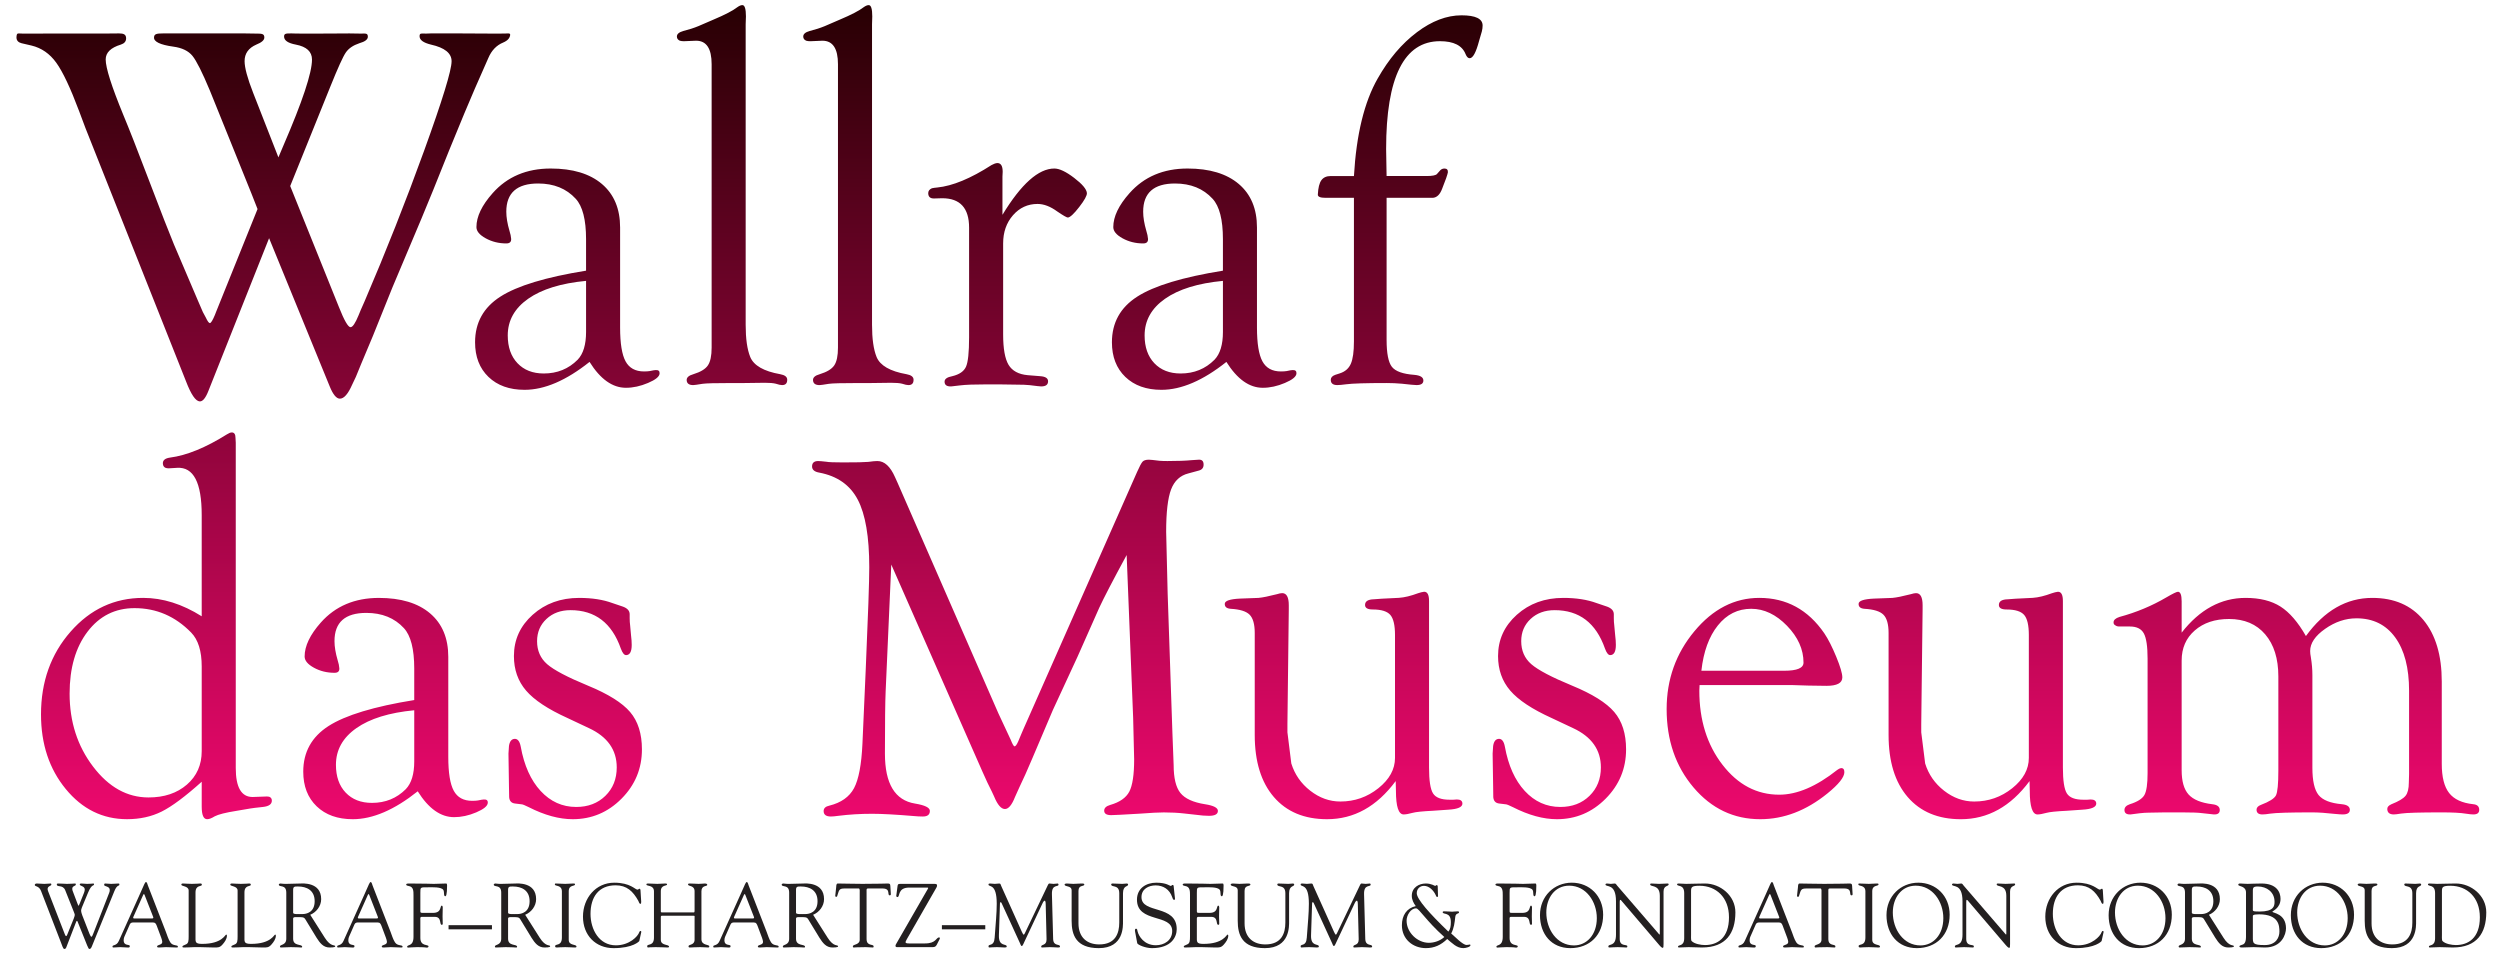 <?xml version="1.0" encoding="UTF-8" standalone="no"?>
<!-- Created with Inkscape (http://www.inkscape.org/) -->
<svg xmlns:dc="http://purl.org/dc/elements/1.1/" xmlns:cc="http://creativecommons.org/ns#" xmlns:rdf="http://www.w3.org/1999/02/22-rdf-syntax-ns#" xmlns:svg="http://www.w3.org/2000/svg" xmlns="http://www.w3.org/2000/svg" xmlns:sodipodi="http://sodipodi.sourceforge.net/DTD/sodipodi-0.dtd" xmlns:inkscape="http://www.inkscape.org/namespaces/inkscape" id="svg4226" version="1.1" inkscape:version="0.47 r22583" width="275" height="105" xml:space="preserve" sodipodi:docname="Neues Dokument 4">
  <defs id="defs4230">
    <clipPath id="clipPath4248">
      <path d="m 0,0 595.276,0 0,841.89 L 0,841.89 0,0 z" id="path4250"></path>
    </clipPath>
    <clipPath id="clipPath4262">
      <path d="m 0,0 595.276,0 0,841.89 L 0,841.89 0,0 z" id="path4264"></path>
    </clipPath>
    <clipPath id="clipPath4276">
      <path d="m 0,0 595.276,0 0,841.89 L 0,841.89 0,0 z" id="path4278"></path>
    </clipPath>
    <linearGradient x1="0" y1="0" x2="1" y2="0" gradientUnits="userSpaceOnUse" gradientTransform="matrix(0,-71.641,-71.641,0,226.63,774.567)" spreadMethod="pad" id="linearGradient4296">
      <stop style="stop-opacity:1;stop-color:#280003" offset="0" id="stop4298"></stop>
      <stop style="stop-opacity:1;stop-color:#ec086d" offset="1" id="stop4300"></stop>
    </linearGradient>
    <clipPath id="clipPath4308">
      <path d="m 118.27,668.031 365.803,0 0,106.536 -365.803,0 0,-106.536 z" id="path4310"></path>
    </clipPath>
    <clipPath id="clipPath4472">
      <path d="m 0,0 595.276,0 0,841.89 L 0,841.89 0,0 z" id="path4474"></path>
    </clipPath>
    <linearGradient x1="0" y1="0" x2="1" y2="0" gradientUnits="userSpaceOnUse" gradientTransform="matrix(0,-25.197,-25.197,0,400.947,348.189)" spreadMethod="pad" id="linearGradient4542">
      <stop style="stop-opacity:1;stop-color:#280003" offset="0" id="stop4544"></stop>
      <stop style="stop-opacity:1;stop-color:#ec086d" offset="1" id="stop4546"></stop>
    </linearGradient>
    <clipPath id="clipPath4554">
      <path d="m 362.835,321.529 76.442,0 0,26.66 -76.442,0 0,-26.66 z" id="path4556"></path>
    </clipPath>
  </defs>
  <g id="g4236" inkscape:groupmode="layer" inkscape:label="WALLRAF.ANFAHRT" transform="matrix(1.25,0,0,-1.25,0,105)">
    <g id="g4284" transform="translate(-116.82,-691.018)">
      <g id="g4286">
        <g id="g4292">
          <g id="g4294">
            <path d="m 193.254,774.566 c -0.115,0 -0.26,-0.06 -0.432,-0.183 l 0,0 c -0.389,-0.303 -1.088,-0.667 -2.097,-1.091 l 0,0 -1.318,-0.57 c -0.404,-0.167 -0.851,-0.311 -1.34,-0.433 l 0,0 c -0.375,-0.107 -0.562,-0.268 -0.562,-0.484 l 0,0 c 0,-0.17 0.085,-0.292 0.257,-0.369 l 0,0 c 0.099,-0.031 0.221,-0.046 0.363,-0.046 l 0,0 1.068,0.045 c 0.912,0 1.368,-0.69 1.368,-2.069 l 0,0 0,-24.937 c 0,-0.721 -0.109,-1.243 -0.328,-1.565 l 0,0 c -0.218,-0.323 -0.644,-0.581 -1.277,-0.776 l 0,0 c -0.408,-0.114 -0.606,-0.291 -0.591,-0.532 l 0,0 c 0.015,-0.284 0.207,-0.427 0.579,-0.427 l 0,0 c 0.085,0 0.357,0.038 0.814,0.113 l 0,0 c 0.314,0.046 1.149,0.067 2.506,0.067 l 0,0 1.114,0 1.864,0.024 c 0.428,0 0.748,-0.027 0.964,-0.083 l 0,0 c 0.242,-0.08 0.428,-0.121 0.556,-0.121 l 0,0 c 0.315,0 0.464,0.169 0.45,0.502 l 0,0 c -0.015,0.232 -0.22,0.384 -0.616,0.457 l 0,0 c -1.445,0.255 -2.324,0.76 -2.635,1.511 l 0,0 c -0.27,0.661 -0.403,1.608 -0.403,2.84 l 0,0 0,26.438 0.021,0.697 c 0,0.661 -0.103,0.993 -0.309,0.993 l 0,0 c -0.006,0 -0.01,-10e-4 -0.016,-10e-4 m -11.118,0 c -0.116,0 -0.26,-0.06 -0.432,-0.183 l 0,0 c -0.389,-0.303 -1.088,-0.667 -2.097,-1.091 l 0,0 -1.319,-0.57 c -0.404,-0.167 -0.85,-0.311 -1.34,-0.433 l 0,0 c -0.374,-0.107 -0.562,-0.268 -0.562,-0.484 l 0,0 c 0,-0.17 0.086,-0.292 0.256,-0.369 l 0,0 c 0.101,-0.031 0.222,-0.046 0.364,-0.046 l 0,0 1.068,0.045 c 0.913,0 1.369,-0.69 1.369,-2.069 l 0,0 0,-24.937 c 0,-0.721 -0.11,-1.243 -0.329,-1.565 l 0,0 c -0.217,-0.323 -0.644,-0.581 -1.277,-0.776 l 0,0 c -0.407,-0.114 -0.605,-0.291 -0.59,-0.532 l 0,0 c 0.013,-0.284 0.207,-0.427 0.578,-0.427 l 0,0 c 0.086,0 0.357,0.038 0.813,0.113 l 0,0 c 0.314,0.046 1.15,0.067 2.508,0.067 l 0,0 1.114,0 1.863,0.024 c 0.428,0 0.749,-0.027 0.965,-0.083 l 0,0 c 0.242,-0.08 0.427,-0.121 0.556,-0.121 l 0,0 c 0.314,0 0.463,0.169 0.449,0.502 l 0,0 c -0.014,0.232 -0.22,0.384 -0.615,0.457 l 0,0 c -1.446,0.255 -2.324,0.76 -2.636,1.511 l 0,0 c -0.27,0.661 -0.404,1.608 -0.404,2.84 l 0,0 0,26.438 0.023,0.697 c 0,0.661 -0.104,0.993 -0.31,0.993 l 0,0 c -0.005,0 -0.01,-10e-4 -0.015,-10e-4 m 59.364,-2.394 c -1.326,-0.996 -2.472,-2.35 -3.44,-4.057 l 0,0 c -1.184,-2.069 -1.882,-4.932 -2.094,-8.59 l 0,0 -2.039,0 c -0.372,0 -0.649,-0.123 -0.827,-0.371 l 0,0 c -0.178,-0.249 -0.283,-0.667 -0.31,-1.252 l 0,0 c -0.016,-0.197 0.208,-0.294 0.669,-0.294 l 0,0 2.507,0 0,-12.638 c 0,-0.9 -0.092,-1.554 -0.273,-1.965 l 0,0 c -0.18,-0.411 -0.5,-0.692 -0.962,-0.842 l 0,0 -0.412,-0.134 c -0.261,-0.094 -0.391,-0.239 -0.391,-0.439 l 0,0 c 0,-0.307 0.192,-0.461 0.578,-0.461 l 0,0 c 0.17,0 0.426,0.023 0.769,0.069 l 0,0 c 0.541,0.074 1.739,0.111 3.594,0.111 l 0,0 c 0.427,0 0.863,-0.02 1.305,-0.059 l 0,0 c 0.714,-0.08 1.148,-0.121 1.305,-0.121 l 0,0 c 0.399,0 0.598,0.134 0.598,0.402 l 0,0 c 0,0.284 -0.265,0.45 -0.797,0.498 l 0,0 c -1.008,0.074 -1.666,0.311 -1.975,0.708 l 0,0 c -0.309,0.397 -0.464,1.188 -0.464,2.371 l 0,0 0,12.5 4.076,0 c 0.359,0.029 0.633,0.304 0.821,0.822 l 0,0 0.346,0.911 c 0.086,0.252 0.136,0.422 0.151,0.511 l 0,0 c 0.013,0.221 -0.087,0.333 -0.301,0.333 l 0,0 c -0.144,0 -0.266,-0.05 -0.365,-0.149 l 0,0 -0.301,-0.34 c -0.114,-0.113 -0.415,-0.171 -0.903,-0.171 l 0,0 -3.524,0 -0.041,2.37 c 0,6.331 1.579,9.495 4.738,9.495 l 0,0 c 1.204,0 1.955,-0.378 2.253,-1.135 l 0,0 c 0.099,-0.242 0.219,-0.364 0.362,-0.364 l 0,0 c 0.282,0 0.558,0.506 0.826,1.52 l 0,0 0.244,0.838 c 0.046,0.18 0.068,0.353 0.068,0.52 l 0,0 c 0,0.598 -0.62,0.898 -1.859,0.898 l 0,0 c -1.296,0 -2.608,-0.498 -3.932,-1.495 m -80.302,-0.11 c -0.187,0 -0.489,-0.003 -1.036,-0.003 l 0,0 c -0.649,0 -1.524,0.015 -2.823,0.015 l 0,0 -2.616,0 c -0.187,0 -0.343,-0.015 -0.414,-0.015 l 0,0 c -0.414,0 -0.565,0.074 -0.565,-0.236 l 0,0 c 0,-0.326 0.335,-0.57 1.003,-0.733 l 0,0 c 1.209,-0.27 1.814,-0.759 1.814,-1.464 l 0,0 c 0,-0.797 -0.807,-3.425 -2.42,-7.881 l 0,0 c -1.614,-4.456 -3.36,-8.872 -5.236,-13.245 l 0,0 c -0.271,-0.6 -0.448,-1.015 -0.533,-1.239 l 0,0 c -0.284,-0.692 -0.519,-1.038 -0.704,-1.038 l 0,0 c -0.213,0 -0.555,0.592 -1.023,1.775 l 0,0 -4.286,10.646 3.536,8.762 c 0.656,1.63 1.109,2.628 1.358,2.99 l 0,0 c 0.249,0.362 0.646,0.633 1.189,0.814 l 0,0 c 0.499,0.141 0.749,0.332 0.749,0.572 l 0,0 c 0,0.338 -0.207,0.277 -0.632,0.277 l 0,0 c -0.171,0 -0.532,0.015 -0.991,0.015 l 0,0 c -0.488,0 -1.132,-0.012 -2.04,-0.012 l 0,0 c -0.839,0 -1.523,0 -2.114,-0.003 l 0,0 c -0.47,-0.003 -0.816,0.015 -0.902,0.015 l 0,0 c -0.04,0 -0.078,0 -0.115,0 l 0,0 c -0.412,0 -0.577,-0.011 -0.577,-0.274 l 0,0 c 0,-0.344 0.345,-0.58 1.034,-0.71 l 0,0 c 0.949,-0.181 1.423,-0.62 1.423,-1.316 l 0,0 c 0,-1.167 -0.839,-3.687 -2.514,-7.564 l 0,0 c -0.104,-0.228 -0.251,-0.575 -0.442,-1.044 l 0,0 -2.222,5.678 c -0.504,1.286 -0.754,2.218 -0.754,2.792 l 0,0 c 0,0.668 0.342,1.151 1.03,1.454 l 0,0 c 0.471,0.187 0.708,0.394 0.708,0.624 l 0,0 c 0,0.343 -0.233,0.345 -0.734,0.345 l 0,0 c -0.143,0 -0.444,0.015 -0.991,0.015 l 0,0 -2.085,0 -4.123,0 -0.975,0 c -0.588,0 -0.786,-0.053 -0.8,-0.347 l 0,0 c -0.029,-0.383 0.539,-0.655 1.702,-0.817 l 0,0 c 0.766,-0.104 1.325,-0.375 1.68,-0.811 l 0,0 c 0.355,-0.438 0.865,-1.453 1.531,-3.049 l 0,0 1.769,-4.379 1.894,-4.696 c 0.056,-0.151 0.234,-0.603 0.533,-1.356 l 0,0 -3.646,-9.046 -0.105,-0.271 c -0.199,-0.478 -0.347,-0.719 -0.445,-0.719 l 0,0 c -0.086,0 -0.205,0.164 -0.36,0.496 l 0,0 -0.255,0.474 c -0.085,0.181 -0.241,0.542 -0.468,1.083 l 0,0 -2.08,4.876 c -0.424,1.022 -1.145,2.872 -2.164,5.551 l 0,0 c -1.047,2.752 -1.811,4.7 -2.291,5.844 l 0,0 c -1.034,2.513 -1.549,4.137 -1.549,4.876 l 0,0 c 0,0.6 0.443,1.036 1.333,1.307 l 0,0 c 0.309,0.099 0.465,0.283 0.465,0.55 l 0,0 c 0,0.353 -0.233,0.434 -0.618,0.434 l 0,0 c -0.158,0 -0.562,0 -1.33,-0.012 l 0,0 -1.788,0 -2.603,0 c -0.869,0 -1.552,0 -2.144,-0.003 l 0,0 c -0.231,-10e-4 -0.506,0 -0.635,0 l 0,0 c -0.427,0 -0.502,0.104 -0.53,-0.297 l 0,0 c 0,-0.007 -0.001,-0.012 -0.001,-0.018 l 0,0 0,-0.053 c 0.011,-0.253 0.175,-0.414 0.447,-0.481 l 0,0 0.873,-0.203 c 0.88,-0.211 1.607,-0.714 2.182,-1.512 l 0,0 c 0.575,-0.797 1.245,-2.218 2.012,-4.264 l 0,0 0.557,-1.487 8.851,-22.293 c 0.444,-1.157 0.845,-1.743 1.207,-1.76 l 0,0 c 0.263,-0.014 0.52,0.301 0.77,0.945 l 0,0 5.331,13.418 5.335,-13.043 c 0.291,-0.719 0.59,-1.079 0.895,-1.079 l 0,0 c 0.361,0 0.721,0.412 1.083,1.238 l 0,0 0.321,0.676 0.471,1.15 1.03,2.454 1.714,4.26 2.574,6.105 c 0.557,1.322 1.364,3.312 2.422,5.97 l 0,0 c 1.029,2.524 1.786,4.341 2.273,5.454 l 0,0 1.179,2.679 c 0.283,0.662 0.717,1.113 1.299,1.352 l 0,0 c 0.413,0.176 0.581,0.398 0.619,0.658 l 0,0 c 0.017,0.122 -0.057,0.146 -0.185,0.146 l 0,0 c -0.089,0 -0.204,-0.012 -0.332,-0.012 m 43.365,-11.397 c -0.143,-0.016 -0.308,-0.075 -0.494,-0.179 l 0,0 c -1.834,-1.18 -3.423,-1.837 -4.77,-1.971 l 0,0 c -0.186,-0.015 -0.344,-0.039 -0.473,-0.067 l 0,0 c -0.215,-0.096 -0.322,-0.238 -0.322,-0.427 l 0,0 c 0,-0.316 0.165,-0.472 0.495,-0.472 l 0,0 0.733,0.021 c 1.578,0 2.368,-0.863 2.368,-2.586 l 0,0 0,-9.655 c 0,-1.32 -0.091,-2.184 -0.273,-2.588 l 0,0 c -0.182,-0.405 -0.585,-0.682 -1.21,-0.831 l 0,0 c -0.45,-0.085 -0.675,-0.245 -0.675,-0.481 l 0,0 c 0,-0.294 0.195,-0.434 0.584,-0.419 l 0,0 c 0.144,0.012 0.404,0.043 0.78,0.09 l 0,0 c 0.475,0.06 1.276,0.09 2.401,0.09 l 0,0 0.951,0 1.558,-0.023 c 0.534,0 0.938,-0.015 1.211,-0.045 l 0,0 c 0.577,-0.074 0.917,-0.112 1.018,-0.112 l 0,0 c 0.404,0 0.605,0.15 0.605,0.45 l 0,0 c 0,0.269 -0.228,0.418 -0.684,0.45 l 0,0 -1.111,0.09 c -0.799,0.073 -1.359,0.377 -1.68,0.907 l 0,0 c -0.319,0.531 -0.479,1.424 -0.479,2.68 l 0,0 0,8.006 c 0,0.991 0.288,1.817 0.867,2.481 l 0,0 c 0.579,0.662 1.301,0.994 2.161,0.994 l 0,0 c 0.551,0 1.13,-0.221 1.737,-0.664 l 0,0 c 0.522,-0.356 0.832,-0.533 0.932,-0.533 l 0,0 c 0.197,0.015 0.529,0.322 0.995,0.923 l 0,0 c 0.466,0.601 0.693,1.011 0.679,1.234 l 0,0 c -0.03,0.341 -0.404,0.785 -1.123,1.334 l 0,0 c -0.719,0.548 -1.298,0.823 -1.739,0.823 l 0,0 c -1.395,0 -2.918,-1.358 -4.569,-4.074 l 0,0 0,3.358 0.02,0.429 c 0,0.512 -0.156,0.768 -0.467,0.768 l 0,0 c -0.009,0 -0.017,-0.001 -0.026,-0.001 m 11.658,-2.644 c -0.955,-1.071 -1.431,-2.068 -1.431,-2.989 l 0,0 c 0,-0.36 0.272,-0.689 0.817,-0.989 l 0,0 c 0.544,-0.299 1.149,-0.45 1.815,-0.45 l 0,0 c 0.297,0 0.438,0.134 0.424,0.4 l 0,0 c -0.015,0.205 -0.064,0.443 -0.149,0.708 l 0,0 c -0.185,0.635 -0.278,1.195 -0.278,1.685 l 0,0 c 0,1.653 0.934,2.481 2.8,2.481 l 0,0 c 1.385,0 2.488,-0.447 3.308,-1.342 l 0,0 c 0.606,-0.657 0.911,-1.842 0.911,-3.555 l 0,0 0,-2.774 c -3.539,-0.57 -6.052,-1.33 -7.539,-2.284 l 0,0 c -1.486,-0.953 -2.229,-2.292 -2.229,-4.017 l 0,0 c 0,-1.274 0.393,-2.291 1.18,-3.049 l 0,0 c 0.787,-0.756 1.846,-1.135 3.177,-1.135 l 0,0 c 1.756,0 3.662,0.819 5.716,2.456 l 0,0 c 0.952,-1.518 2.019,-2.277 3.203,-2.277 l 0,0 c 0.634,0 1.282,0.142 1.946,0.425 l 0,0 c 0.663,0.28 1.002,0.558 1.016,0.833 l 0,0 c 0.015,0.214 -0.099,0.316 -0.342,0.301 l 0,0 c -0.087,0 -0.259,-0.03 -0.515,-0.087 l 0,0 c -0.13,-0.022 -0.301,-0.034 -0.515,-0.034 l 0,0 c -0.759,0 -1.298,0.296 -1.62,0.887 l 0,0 c -0.322,0.592 -0.482,1.584 -0.482,2.976 l 0,0 0,8.805 c 0,1.647 -0.535,2.923 -1.602,3.829 l 0,0 c -1.068,0.906 -2.571,1.36 -4.507,1.36 l 0,0 c -2.122,0 -3.824,-0.722 -5.104,-2.164 m 2.18,-14.968 c -0.57,0.603 -0.855,1.417 -0.855,2.445 l 0,0 c 0,1.308 0.599,2.384 1.797,3.225 l 0,0 c 1.197,0.84 2.896,1.367 5.095,1.575 l 0,0 0,-4.494 c 0,-1.117 -0.248,-1.931 -0.741,-2.445 l 0,0 c -0.803,-0.807 -1.796,-1.211 -2.979,-1.211 l 0,0 c -0.973,0 -1.744,0.302 -2.317,0.905 m -58.224,14.968 c -0.954,-1.071 -1.431,-2.068 -1.431,-2.989 l 0,0 c 0,-0.36 0.271,-0.689 0.818,-0.989 l 0,0 c 0.544,-0.299 1.148,-0.45 1.814,-0.45 l 0,0 c 0.297,0 0.438,0.134 0.424,0.4 l 0,0 c -0.014,0.205 -0.063,0.443 -0.148,0.708 l 0,0 c -0.186,0.635 -0.279,1.195 -0.279,1.685 l 0,0 c 0,1.653 0.934,2.481 2.801,2.481 l 0,0 c 1.384,0 2.487,-0.447 3.307,-1.342 l 0,0 c 0.606,-0.657 0.911,-1.842 0.911,-3.555 l 0,0 0,-2.774 c -3.54,-0.57 -6.052,-1.33 -7.538,-2.284 l 0,0 c -1.487,-0.953 -2.229,-2.292 -2.229,-4.017 l 0,0 c 0,-1.274 0.392,-2.291 1.18,-3.049 l 0,0 c 0.785,-0.756 1.844,-1.135 3.176,-1.135 l 0,0 c 1.757,0 3.662,0.819 5.718,2.456 l 0,0 c 0.95,-1.518 2.017,-2.277 3.201,-2.277 l 0,0 c 0.634,0 1.282,0.142 1.946,0.425 l 0,0 c 0.664,0.28 1.002,0.558 1.017,0.833 l 0,0 c 0.014,0.214 -0.1,0.316 -0.343,0.301 l 0,0 c -0.087,0 -0.258,-0.03 -0.516,-0.087 l 0,0 c -0.129,-0.022 -0.299,-0.034 -0.513,-0.034 l 0,0 c -0.759,0 -1.299,0.296 -1.621,0.887 l 0,0 c -0.322,0.592 -0.482,1.584 -0.482,2.976 l 0,0 0,8.805 c 0,1.647 -0.535,2.923 -1.602,3.829 l 0,0 c -1.068,0.906 -2.57,1.36 -4.507,1.36 l 0,0 c -2.121,0 -3.824,-0.722 -5.104,-2.164 m 2.181,-14.968 c -0.57,0.603 -0.856,1.417 -0.856,2.445 l 0,0 c 0,1.308 0.599,2.384 1.797,3.226 l 0,0 c 1.198,0.839 2.896,1.366 5.095,1.574 l 0,0 0,-4.493 c 0,-1.118 -0.248,-1.932 -0.74,-2.446 l 0,0 c -0.803,-0.807 -1.797,-1.211 -2.98,-1.211 l 0,0 c -0.973,0 -1.744,0.302 -2.316,0.905 m -25.545,-6.247 c -1.88,-1.18 -3.557,-1.868 -5.035,-2.06 l 0,0 c -0.445,-0.063 -0.653,-0.247 -0.624,-0.554 l 0,0 c 0.015,-0.17 0.092,-0.285 0.233,-0.346 l 0,0 c 0.085,-0.03 0.178,-0.044 0.277,-0.044 l 0,0 0.742,0.044 c 1.442,0.09 2.164,-1.294 2.164,-4.151 l 0,0 0,-8.913 c -1.716,1.079 -3.431,1.619 -5.146,1.619 l 0,0 c -2.524,0 -4.654,-0.99 -6.39,-2.969 l 0,0 c -1.737,-1.979 -2.606,-4.408 -2.606,-7.285 l 0,0 c 0,-2.609 0.726,-4.798 2.18,-6.567 l 0,0 c 1.453,-1.769 3.25,-2.653 5.391,-2.653 l 0,0 c 1.134,0 2.151,0.224 3.052,0.673 l 0,0 c 0.899,0.45 2.072,1.324 3.519,2.622 l 0,0 0,-2.19 c 0,-0.753 0.165,-1.121 0.497,-1.105 l 0,0 c 0.159,0 0.375,0.084 0.65,0.253 l 0,0 c 0.318,0.167 0.953,0.328 1.906,0.48 l 0,0 1.214,0.207 c 0.157,0.029 0.533,0.075 1.125,0.137 l 0,0 c 0.52,0.057 0.78,0.241 0.78,0.558 l 0,0 c 0,0.17 -0.079,0.285 -0.236,0.342 l 0,0 -0.193,0.022 -1.267,-0.046 c -0.987,0 -1.48,0.85 -1.48,2.547 l 0,0 0,28.634 -0.022,0.405 c 0,0.33 -0.107,0.495 -0.323,0.495 l 0,0 c -0.115,0 -0.25,-0.052 -0.408,-0.155 M 125.009,707.56 c -1.376,1.811 -2.064,3.948 -2.064,6.414 l 0,0 c 0,2.253 0.525,4.071 1.577,5.454 l 0,0 c 1.052,1.383 2.432,2.074 4.14,2.074 l 0,0 c 1.92,0 3.578,-0.716 4.976,-2.145 l 0,0 c 0.621,-0.634 0.932,-1.629 0.932,-2.983 l 0,0 0,-7.456 c 0,-1.209 -0.434,-2.191 -1.302,-2.944 l 0,0 c -0.869,-0.754 -1.995,-1.132 -3.378,-1.132 l 0,0 c -1.878,0 -3.505,0.906 -4.881,2.718 m 97.304,27.005 c -0.157,-0.014 -0.361,-0.026 -0.616,-0.04 l 0,0 c -0.537,-0.054 -1.252,-0.079 -2.141,-0.079 l 0,0 c -0.284,0 -0.517,0.006 -0.7,0.023 l 0,0 c -0.51,0.065 -0.821,0.096 -0.934,0.096 l 0,0 c -0.269,0 -0.456,-0.061 -0.562,-0.18 l 0,0 c -0.106,-0.121 -0.266,-0.421 -0.477,-0.9 l 0,0 -10.017,-22.661 -0.192,-0.449 -0.255,-0.61 c -0.128,-0.286 -0.235,-0.426 -0.319,-0.426 l 0,0 c -0.071,0 -0.185,0.193 -0.34,0.585 l 0,0 -1.083,2.321 -8.86,20.262 -0.234,0.519 c -0.416,0.945 -0.933,1.42 -1.55,1.42 l 0,0 c -0.203,0 -0.468,-0.025 -0.798,-0.074 l 0,0 c -0.316,-0.031 -1.062,-0.047 -2.239,-0.047 l 0,0 c -0.776,0 -1.265,0.019 -1.465,0.06 l 0,0 c -0.346,0.038 -0.581,0.061 -0.711,0.061 l 0,0 c -0.359,0 -0.539,-0.16 -0.539,-0.477 l 0,0 c 0,-0.29 0.215,-0.471 0.645,-0.543 l 0,0 c 1.577,-0.301 2.704,-1.093 3.378,-2.38 l 0,0 c 0.674,-1.286 1.011,-3.267 1.011,-5.942 l 0,0 c 0,-1.249 -0.104,-4.243 -0.31,-8.979 l 0,0 -0.29,-6.542 c -0.084,-1.85 -0.332,-3.158 -0.741,-3.925 l 0,0 c -0.411,-0.766 -1.134,-1.278 -2.165,-1.534 l 0,0 c -0.34,-0.071 -0.509,-0.232 -0.509,-0.479 l 0,0 c 0,-0.319 0.213,-0.48 0.638,-0.48 l 0,0 c 0.155,0 0.374,0.021 0.659,0.061 l 0,0 c 0.947,0.119 1.939,0.179 2.973,0.179 l 0,0 c 0.864,0 2.089,-0.067 3.676,-0.2 l 0,0 c 0.254,-0.025 0.516,-0.04 0.785,-0.04 l 0,0 c 0.411,0 0.617,0.165 0.617,0.495 l 0,0 c 0,0.287 -0.436,0.501 -1.304,0.644 l 0,0 c -1.769,0.285 -2.651,1.75 -2.651,4.391 l 0,0 c 0,2.748 0.022,4.578 0.064,5.495 l 0,0 0.495,11.146 8.027,-18.232 0.428,-0.945 c 0.343,-0.689 0.541,-1.099 0.596,-1.235 l 0,0 c 0.302,-0.733 0.619,-1.099 0.949,-1.099 l 0,0 c 0.316,0 0.611,0.351 0.886,1.054 l 0,0 c 0.072,0.164 0.2,0.449 0.385,0.854 l 0,0 c 0.328,0.672 0.711,1.533 1.154,2.579 l 0,0 c 1.082,2.544 1.68,3.951 1.794,4.221 l 0,0 2.179,4.712 1.901,4.286 c 0.4,0.867 1.203,2.415 2.414,4.645 l 0,0 0.571,-14.308 0.089,-3.672 c 0,-1.353 -0.144,-2.299 -0.426,-2.84 l 0,0 c -0.284,-0.541 -0.843,-0.932 -1.679,-1.172 l 0,0 c -0.355,-0.103 -0.532,-0.269 -0.532,-0.505 l 0,0 c 0,-0.262 0.205,-0.393 0.616,-0.393 l 0,0 c 0.226,0 1.076,0.044 2.55,0.132 l 0,0 c 0.948,0.072 1.642,0.108 2.082,0.108 l 0,0 c 0.637,0 1.232,-0.03 1.784,-0.093 l 0,0 1.657,-0.184 c 0.199,-0.014 0.375,-0.023 0.531,-0.023 l 0,0 c 0.525,0 0.786,0.144 0.786,0.434 l 0,0 c 0,0.274 -0.376,0.467 -1.128,0.585 l 0,0 c -1.05,0.164 -1.774,0.496 -2.171,0.992 l 0,0 c -0.397,0.496 -0.595,1.315 -0.595,2.457 l 0,0 -0.109,2.842 -0.418,12.246 -0.132,5.433 c 0,1.73 0.145,2.973 0.435,3.734 l 0,0 c 0.29,0.757 0.798,1.228 1.52,1.408 l 0,0 0.915,0.249 c 0.283,0.072 0.425,0.246 0.425,0.523 l 0,0 c 0,0.292 -0.127,0.437 -0.384,0.437 l 0,0 c -0.012,0 -0.026,0 -0.039,-10e-4 m 75.59,-11.625 c -0.145,-0.016 -0.316,-0.06 -0.516,-0.127 l 0,0 c -0.632,-0.236 -1.19,-0.372 -1.678,-0.406 l 0,0 -1.505,-0.075 -0.709,-0.052 c -0.516,-0.014 -0.774,-0.18 -0.774,-0.501 l 0,0 c 0,-0.265 0.226,-0.397 0.681,-0.397 l 0,0 c 0.75,0 1.263,-0.16 1.541,-0.476 l 0,0 c 0.276,-0.317 0.414,-0.906 0.414,-1.766 l 0,0 0,-10.821 c 0,-0.999 -0.488,-1.887 -1.463,-2.667 l 0,0 c -0.977,-0.779 -2.092,-1.169 -3.346,-1.169 l 0,0 c -0.954,0 -1.837,0.318 -2.649,0.951 l 0,0 c -0.813,0.634 -1.368,1.434 -1.667,2.4 l 0,0 -0.343,2.739 0,0.726 0.12,10.118 0,0.34 c 0,0.709 -0.193,1.064 -0.58,1.064 l 0,0 c -0.115,0 -0.273,-0.034 -0.473,-0.096 l 0,0 c -0.717,-0.185 -1.254,-0.292 -1.612,-0.324 l 0,0 -1.634,-0.061 c -0.875,-0.043 -1.319,-0.192 -1.333,-0.448 l 0,0 c -0.014,-0.272 0.157,-0.422 0.514,-0.45 l 0,0 c 0.814,-0.045 1.371,-0.218 1.672,-0.52 l 0,0 c 0.299,-0.302 0.451,-0.837 0.451,-1.605 l 0,0 0,-7.484 0,-1.491 c 0,-2.337 0.56,-4.158 1.681,-5.462 l 0,0 c 1.121,-1.301 2.681,-1.954 4.681,-1.954 l 0,0 c 2.371,0 4.384,1.118 6.043,3.355 l 0,0 0.02,-0.851 c 0,-1.39 0.227,-2.085 0.681,-2.085 l 0,0 c 0.184,0 0.448,0.048 0.79,0.141 l 0,0 c 0.27,0.076 0.869,0.139 1.795,0.184 l 0,0 1.347,0.094 c 0.838,0.047 1.251,0.231 1.238,0.554 l 0,0 c -0.015,0.232 -0.18,0.345 -0.493,0.345 l 0,0 -0.301,-0.022 -0.342,0 c -0.729,0 -1.212,0.183 -1.448,0.552 l 0,0 c -0.235,0.367 -0.352,1.131 -0.352,2.289 l 0,0 0,14.646 c 0,0.541 -0.143,0.813 -0.428,0.813 l 0,0 c -0.007,0 -0.015,-10e-4 -0.023,-10e-4 m -55.778,0 c -0.144,-0.016 -0.315,-0.06 -0.516,-0.127 l 0,0 c -0.631,-0.236 -1.19,-0.372 -1.676,-0.406 l 0,0 -1.506,-0.075 -0.709,-0.052 c -0.517,-0.014 -0.774,-0.18 -0.774,-0.501 l 0,0 c 0,-0.265 0.226,-0.397 0.681,-0.397 l 0,0 c 0.75,0 1.264,-0.16 1.541,-0.476 l 0,0 c 0.275,-0.317 0.414,-0.906 0.414,-1.766 l 0,0 0,-10.821 c 0,-0.999 -0.489,-1.887 -1.464,-2.667 l 0,0 c -0.976,-0.779 -2.09,-1.169 -3.345,-1.169 l 0,0 c -0.956,0 -1.837,0.318 -2.649,0.951 l 0,0 c -0.814,0.634 -1.368,1.434 -1.668,2.4 l 0,0 -0.341,2.739 0,0.726 0.12,10.118 0,0.34 c 0,0.709 -0.195,1.064 -0.581,1.064 l 0,0 c -0.115,0 -0.274,-0.034 -0.472,-0.096 l 0,0 c -0.719,-0.185 -1.256,-0.292 -1.613,-0.324 l 0,0 -1.634,-0.061 c -0.874,-0.043 -1.319,-0.192 -1.333,-0.448 l 0,0 c -0.014,-0.272 0.157,-0.422 0.514,-0.45 l 0,0 c 0.814,-0.045 1.371,-0.218 1.672,-0.52 l 0,0 c 0.299,-0.302 0.45,-0.837 0.45,-1.605 l 0,0 0,-7.484 0,-1.491 c 0,-2.337 0.559,-4.158 1.682,-5.462 l 0,0 c 1.12,-1.301 2.682,-1.954 4.682,-1.954 l 0,0 c 2.37,0 4.382,1.118 6.04,3.355 l 0,0 0.022,-0.851 c 0,-1.39 0.226,-2.085 0.68,-2.085 l 0,0 c 0.186,0 0.448,0.048 0.79,0.141 l 0,0 c 0.27,0.076 0.87,0.139 1.795,0.184 l 0,0 1.346,0.094 c 0.84,0.047 1.253,0.231 1.239,0.554 l 0,0 c -0.015,0.232 -0.178,0.345 -0.492,0.345 l 0,0 -0.301,-0.022 -0.343,0 c -0.729,0 -1.211,0.183 -1.447,0.552 l 0,0 c -0.236,0.367 -0.354,1.131 -0.354,2.289 l 0,0 0,14.646 c 0,0.541 -0.141,0.813 -0.426,0.813 l 0,0 c -0.008,0 -0.016,-10e-4 -0.024,-10e-4 m 65.339,-0.492 c -1.271,-0.747 -2.647,-1.323 -4.133,-1.724 l 0,0 c -0.346,-0.113 -0.519,-0.272 -0.519,-0.481 l 0,0 c 0,-0.112 0.042,-0.193 0.129,-0.238 l 0,0 c 0.099,-0.082 0.22,-0.121 0.364,-0.121 l 0,0 0.941,0 c 0.599,0 1.01,-0.203 1.23,-0.607 l 0,0 c 0.221,-0.405 0.331,-1.146 0.331,-2.224 l 0,0 0,-10.067 c 0,-0.959 -0.093,-1.604 -0.281,-1.934 l 0,0 c -0.188,-0.328 -0.613,-0.598 -1.279,-0.807 l 0,0 c -0.318,-0.108 -0.475,-0.277 -0.475,-0.508 l 0,0 c 0,-0.275 0.179,-0.407 0.541,-0.392 l 0,0 c 0.158,0.018 0.424,0.051 0.8,0.104 l 0,0 c 0.304,0.034 0.558,0.051 0.762,0.051 l 0,0 1.472,0.026 1.453,0 c 0.895,0 1.496,-0.023 1.799,-0.067 l 0,0 c 0.49,-0.061 0.838,-0.098 1.039,-0.114 l 0,0 c 0.348,-0.015 0.521,0.117 0.521,0.392 l 0,0 c 0,0.292 -0.222,0.461 -0.665,0.508 l 0,0 c -0.977,0.118 -1.669,0.403 -2.076,0.852 l 0,0 c -0.408,0.45 -0.613,1.16 -0.613,2.135 l 0,0 0,9.655 c 0,1.094 0.383,1.975 1.153,2.647 l 0,0 c 0.769,0.673 1.773,1.01 3.017,1.01 l 0,0 c 1.353,0 2.416,-0.452 3.184,-1.353 l 0,0 c 0.769,-0.902 1.155,-2.135 1.155,-3.698 l 0,0 0,-8.292 c 0,-1.177 -0.07,-1.903 -0.211,-2.179 l 0,0 c -0.141,-0.275 -0.584,-0.555 -1.328,-0.838 l 0,0 c -0.253,-0.098 -0.38,-0.238 -0.38,-0.42 l 0,0 c 0,-0.277 0.172,-0.419 0.515,-0.419 l 0,0 c 0.171,0 0.393,0.023 0.664,0.068 l 0,0 c 0.514,0.076 1.75,0.113 3.709,0.113 l 0,0 c 0.557,0 1.228,-0.046 2.015,-0.135 l 0,0 c 0.312,-0.03 0.543,-0.046 0.685,-0.046 l 0,0 c 0.413,0 0.622,0.135 0.622,0.405 l 0,0 c 0,0.284 -0.234,0.451 -0.701,0.495 l 0,0 c -1.008,0.09 -1.69,0.361 -2.053,0.811 l 0,0 c -0.361,0.452 -0.542,1.25 -0.542,2.395 l 0,0 0,8.153 c 0,0.497 -0.044,1.016 -0.132,1.558 l 0,0 c -0.043,0.225 -0.064,0.413 -0.064,0.565 l 0,0 c 0,0.682 0.436,1.333 1.317,1.95 l 0,0 c 0.876,0.617 1.797,0.927 2.76,0.927 l 0,0 c 1.457,0 2.593,-0.561 3.406,-1.68 l 0,0 c 0.815,-1.118 1.222,-2.685 1.222,-4.699 l 0,0 0,-7.319 -0.022,-0.759 c 0,-0.537 -0.097,-0.926 -0.291,-1.164 l 0,0 c -0.193,-0.24 -0.606,-0.486 -1.238,-0.738 l 0,0 c -0.258,-0.114 -0.382,-0.261 -0.367,-0.438 l 0,0 c 0.014,-0.307 0.207,-0.462 0.578,-0.462 l 0,0 c 0.115,0 0.326,0.027 0.644,0.077 l 0,0 c 0.469,0.07 1.652,0.104 3.55,0.104 l 0,0 c 0.971,0 1.683,-0.037 2.141,-0.113 l 0,0 c 0.284,-0.045 0.505,-0.068 0.663,-0.068 l 0,0 c 0.343,0 0.515,0.135 0.515,0.403 l 0,0 c 0,0.299 -0.174,0.465 -0.519,0.497 l 0,0 c -0.99,0.104 -1.701,0.434 -2.131,0.988 l 0,0 c -0.431,0.555 -0.646,1.407 -0.646,2.561 l 0,0 0,7.236 c 0,2.322 -0.539,4.132 -1.615,5.427 l 0,0 c -1.076,1.296 -2.575,1.944 -4.501,1.944 l 0,0 c -2.264,0 -4.212,-1.119 -5.839,-3.357 l 0,0 c -0.695,1.223 -1.442,2.087 -2.238,2.595 l 0,0 c -0.796,0.507 -1.819,0.762 -3.07,0.762 l 0,0 c -2.161,0 -4.036,-1.019 -5.627,-3.057 l 0,0 0,2.755 c 0,0.56 -0.111,0.841 -0.326,0.841 l 0,0 c -0.114,0 -0.453,-0.164 -1.015,-0.492 m -41.538,-2.983 c -1.628,-1.956 -2.442,-4.238 -2.442,-6.846 l 0,0 c 0,-2.744 0.791,-5.045 2.371,-6.905 l 0,0 c 1.58,-1.859 3.537,-2.788 5.867,-2.788 l 0,0 c 2.073,0 4.04,0.753 5.9,2.258 l 0,0 c 1.001,0.811 1.501,1.439 1.501,1.883 l 0,0 c 0,0.25 -0.1,0.369 -0.301,0.353 l 0,0 c -0.1,-0.016 -0.208,-0.067 -0.323,-0.156 l 0,0 c -1.836,-1.454 -3.537,-2.181 -5.101,-2.181 l 0,0 c -1.981,0 -3.649,0.88 -5.004,2.639 l 0,0 c -1.356,1.757 -2.034,3.929 -2.034,6.51 l 0,0 0.022,0.499 8.117,0 1.46,-0.046 1.589,-0.023 c 0.931,0 1.396,0.247 1.396,0.742 l 0,0 c 0,0.343 -0.178,0.949 -0.535,1.815 l 0,0 c -0.358,0.868 -0.706,1.555 -1.05,2.065 l 0,0 c -1.426,2.077 -3.333,3.117 -5.717,3.117 l 0,0 c -2.185,0 -4.089,-0.979 -5.716,-2.936 m 2.065,0.512 c 0.78,0.977 1.759,1.465 2.936,1.465 l 0,0 c 1.132,0 2.182,-0.499 3.151,-1.497 l 0,0 c 0.966,-0.998 1.45,-2.08 1.45,-3.241 l 0,0 c 0,-0.477 -0.566,-0.714 -1.699,-0.714 l 0,0 -7.288,0 c 0.185,1.683 0.67,3.013 1.45,3.987 m -17.688,0.943 c -1.103,-0.988 -1.655,-2.2 -1.655,-3.635 l 0,0 c 0,-1.198 0.358,-2.211 1.071,-3.041 l 0,0 c 0.713,-0.831 1.927,-1.636 3.641,-2.413 l 0,0 1.884,-0.887 c 1.635,-0.759 2.453,-1.912 2.453,-3.459 l 0,0 c 0,-1.016 -0.334,-1.85 -1.001,-2.502 l 0,0 c -0.667,-0.653 -1.522,-0.979 -2.569,-0.979 l 0,0 c -1.217,0 -2.261,0.47 -3.128,1.408 l 0,0 c -0.867,0.939 -1.451,2.24 -1.752,3.904 l 0,0 c -0.089,0.468 -0.269,0.696 -0.538,0.681 l 0,0 c -0.27,-0.015 -0.435,-0.225 -0.494,-0.628 l 0,0 -0.045,-0.672 0.045,-2.868 0.013,-0.964 c 0.029,-0.344 0.209,-0.53 0.539,-0.561 l 0,0 0.56,-0.067 c 0.085,0 0.292,-0.084 0.624,-0.249 l 0,0 c 1.391,-0.709 2.682,-1.062 3.873,-1.062 l 0,0 c 1.664,0 3.094,0.601 4.292,1.806 l 0,0 c 1.197,1.205 1.798,2.65 1.798,4.34 l 0,0 c 0,1.376 -0.346,2.472 -1.04,3.287 l 0,0 c -0.693,0.814 -1.93,1.588 -3.714,2.322 l 0,0 c -1.8,0.742 -2.994,1.372 -3.587,1.888 l 0,0 c -0.592,0.515 -0.887,1.189 -0.887,2.023 l 0,0 c 0,0.789 0.274,1.441 0.826,1.957 l 0,0 c 0.552,0.515 1.258,0.773 2.118,0.773 l 0,0 c 2.162,0 3.638,-1.127 4.426,-3.378 l 0,0 c 0.145,-0.4 0.305,-0.592 0.48,-0.577 l 0,0 c 0.318,0.015 0.479,0.314 0.479,0.895 l 0,0 c 0,0.25 -0.02,0.534 -0.06,0.846 l 0,0 -0.08,0.872 c -0.027,0.208 -0.04,0.416 -0.04,0.625 l 0,0 0,0.357 c 0,0.3 -0.194,0.522 -0.58,0.667 l 0,0 -0.946,0.32 c -0.816,0.3 -1.792,0.452 -2.922,0.452 l 0,0 c -1.62,0 -2.982,-0.495 -4.084,-1.481 m -86.605,0 c -1.103,-0.988 -1.654,-2.2 -1.654,-3.635 l 0,0 c 0,-1.198 0.356,-2.211 1.07,-3.041 l 0,0 c 0.713,-0.831 1.927,-1.636 3.641,-2.412 l 0,0 1.884,-0.888 c 1.635,-0.759 2.453,-1.912 2.453,-3.459 l 0,0 c 0,-1.016 -0.333,-1.85 -1,-2.502 l 0,0 c -0.667,-0.652 -1.522,-0.979 -2.569,-0.979 l 0,0 c -1.218,0 -2.261,0.47 -3.129,1.408 l 0,0 c -0.867,0.939 -1.451,2.24 -1.751,3.904 l 0,0 c -0.09,0.468 -0.27,0.696 -0.539,0.681 l 0,0 c -0.271,-0.015 -0.435,-0.225 -0.496,-0.628 l 0,0 -0.044,-0.672 0.044,-2.868 0.017,-0.964 c 0.027,-0.344 0.207,-0.53 0.538,-0.561 l 0,0 0.558,-0.067 c 0.086,0 0.294,-0.084 0.624,-0.249 l 0,0 c 1.392,-0.709 2.683,-1.061 3.874,-1.061 l 0,0 c 1.664,0 3.094,0.6 4.293,1.805 l 0,0 c 1.197,1.205 1.797,2.65 1.797,4.34 l 0,0 c 0,1.376 -0.347,2.472 -1.04,3.287 l 0,0 c -0.693,0.814 -1.93,1.588 -3.714,2.322 l 0,0 c -1.8,0.742 -2.995,1.372 -3.587,1.888 l 0,0 c -0.591,0.515 -0.887,1.189 -0.887,2.023 l 0,0 c 0,0.789 0.275,1.441 0.827,1.957 l 0,0 c 0.551,0.515 1.256,0.774 2.117,0.774 l 0,0 c 2.162,0 3.637,-1.128 4.426,-3.379 l 0,0 c 0.146,-0.4 0.306,-0.592 0.48,-0.577 l 0,0 c 0.318,0.015 0.478,0.314 0.478,0.895 l 0,0 c 0,0.25 -0.019,0.534 -0.059,0.846 l 0,0 -0.079,0.872 c -0.028,0.208 -0.041,0.416 -0.041,0.625 l 0,0 0,0.358 c 0,0.299 -0.194,0.521 -0.58,0.666 l 0,0 -0.946,0.32 c -0.816,0.301 -1.791,0.452 -2.922,0.452 l 0,0 c -1.62,0 -2.981,-0.494 -4.084,-1.481 m -18.643,-0.682 c -0.953,-1.072 -1.43,-2.07 -1.43,-2.991 l 0,0 c 0,-0.36 0.271,-0.689 0.816,-0.988 l 0,0 c 0.545,-0.3 1.15,-0.449 1.815,-0.449 l 0,0 c 0.297,0 0.439,0.131 0.424,0.397 l 0,0 c -0.013,0.207 -0.063,0.444 -0.148,0.71 l 0,0 c -0.186,0.635 -0.278,1.197 -0.278,1.683 l 0,0 c 0,1.655 0.933,2.482 2.8,2.482 l 0,0 c 1.385,0 2.486,-0.448 3.308,-1.34 l 0,0 c 0.606,-0.657 0.91,-1.842 0.91,-3.556 l 0,0 0,-2.773 c -3.539,-0.571 -6.053,-1.333 -7.538,-2.284 l 0,0 c -1.487,-0.954 -2.229,-2.293 -2.229,-4.018 l 0,0 c 0,-1.275 0.392,-2.291 1.18,-3.049 l 0,0 c 0.786,-0.756 1.845,-1.135 3.177,-1.135 l 0,0 c 1.756,0 3.662,0.818 5.717,2.456 l 0,0 c 0.95,-1.518 2.018,-2.276 3.202,-2.276 l 0,0 c 0.633,0 1.282,0.14 1.946,0.421 l 0,0 c 0.663,0.283 1.001,0.561 1.017,0.835 l 0,0 c 0.014,0.215 -0.101,0.316 -0.344,0.3 l 0,0 c -0.087,0 -0.258,-0.029 -0.515,-0.085 l 0,0 c -0.13,-0.023 -0.3,-0.034 -0.514,-0.034 l 0,0 c -0.758,0 -1.299,0.294 -1.621,0.886 l 0,0 c -0.322,0.593 -0.482,1.584 -0.482,2.977 l 0,0 0,8.806 c 0,1.645 -0.535,2.922 -1.602,3.828 l 0,0 c -1.068,0.907 -2.571,1.36 -4.506,1.36 l 0,0 c -2.122,0 -3.825,-0.723 -5.105,-2.163 m 2.181,-14.969 c -0.57,0.603 -0.855,1.416 -0.855,2.444 l 0,0 c 0,1.31 0.599,2.385 1.796,3.226 l 0,0 c 1.198,0.841 2.897,1.366 5.095,1.575 l 0,0 0,-4.495 c 0,-1.115 -0.247,-1.929 -0.74,-2.444 l 0,0 c -0.803,-0.807 -1.796,-1.212 -2.98,-1.212 l 0,0 c -0.973,0 -1.744,0.303 -2.316,0.906" style="fill:url(#linearGradient4296);stroke:none" id="path4302"></path>
          </g>
        </g>
      </g>
    </g>
    <g id="g4304" transform="translate(-116.82,-691.018)">
      <g id="g4306" clip-path="url(#clipPath4308)">
        <g id="g4312" transform="translate(120.43,696.617)">
          <path d="m 0,0 c -0.183,0.47 -0.55,0.366 -0.55,0.525 0,0.095 0.099,0.127 0.176,0.127 0.221,0 0.45,-0.032 0.672,-0.032 0.183,0 0.366,0.032 0.55,0.032 0.046,0 0.061,-0.04 0.061,-0.095 C 0.909,0.438 0.58,0.438 0.58,0.167 0.58,0.12 0.596,0.04 0.626,-0.032 l 1.451,-3.739 c 0.031,-0.087 0.084,-0.206 0.13,-0.206 0.038,0 0.076,0.056 0.107,0.143 l 0.565,1.4 c 0.061,0.159 0.092,0.279 0.092,0.326 0,0.048 -0.038,0.144 -0.077,0.247 L 2.131,0.056 C 1.925,0.58 1.39,0.294 1.39,0.565 c 0,0.079 0.046,0.087 0.114,0.087 0.26,0 0.665,-0.032 0.772,-0.032 0.366,0 0.573,0.032 0.741,0.032 0.03,0 0.045,-0.047 0.045,-0.095 0,-0.127 -0.313,-0.104 -0.313,-0.366 0,-0.096 0.016,-0.143 0.054,-0.239 L 3.2,-1.097 c 0.061,-0.152 0.084,-0.208 0.099,-0.208 0.023,0 0.061,0.088 0.107,0.199 l 0.374,0.931 c 0.031,0.08 0.069,0.207 0.069,0.286 0.008,0.342 -0.443,0.295 -0.443,0.469 0,0.072 0.107,0.072 0.153,0.072 0.168,0 0.328,-0.032 0.496,-0.032 0.336,0 0.428,0.032 0.558,0.032 0.022,0 0.053,-0.024 0.053,-0.047 0,-0.223 -0.183,0.079 -0.527,-0.756 L 3.597,-1.456 c -0.061,-0.158 -0.069,-0.23 -0.069,-0.302 0,-0.079 0.054,-0.263 0.099,-0.382 l 0.642,-1.646 c 0.076,-0.183 0.122,-0.247 0.168,-0.247 0.053,0 0.099,0.119 0.168,0.294 l 1.39,3.564 c 0.038,0.087 0.053,0.167 0.053,0.263 0,0.342 -0.496,0.286 -0.496,0.445 0,0.064 0.03,0.119 0.084,0.119 0.175,0 0.351,-0.032 0.534,-0.032 0.23,0 0.459,0.032 0.634,0.032 0.054,0 0.092,0 0.092,-0.087 0,-0.175 -0.191,0.04 -0.443,-0.589 L 4.49,-4.844 C 4.445,-4.956 4.384,-5.107 4.269,-5.107 4.2,-5.107 4.17,-5.059 4.063,-4.805 l -0.84,2.092 c -0.016,0.041 -0.031,0.072 -0.054,0.072 -0.015,0 -0.046,0 -0.069,-0.056 L 2.245,-4.908 C 2.192,-5.067 2.138,-5.107 2.054,-5.107 c -0.114,0 -0.168,0.231 -0.382,0.78 L 0,0 z" style="fill:#231f20;fill-opacity:1;fill-rule:nonzero;stroke:none" id="path4314"></path>
        </g>
        <g id="g4316" transform="translate(128.557,694.335)">
          <path d="m 0,0 c -0.053,-0.112 0,-0.144 0.099,-0.144 l 1.512,0 c 0.168,0 0.161,0.056 0.123,0.16 L 0.985,1.933 c -0.038,0.095 -0.076,0.095 -0.122,0 L 0,0 z M 2.062,-0.796 C 1.986,-0.612 1.94,-0.494 1.726,-0.494 l -1.68,0 c -0.145,0 -0.283,0 -0.359,-0.167 l -0.489,-1.113 c -0.023,-0.056 -0.053,-0.175 -0.053,-0.278 0,-0.557 0.542,-0.319 0.542,-0.526 0,-0.143 -0.107,-0.119 -0.206,-0.119 -0.214,0 -0.428,0.032 -0.642,0.032 -0.206,0 -0.412,-0.032 -0.611,-0.032 -0.045,0 -0.068,0.04 -0.068,0.088 0,0.167 0.358,0.031 0.557,0.485 l 1.825,4.057 c 0.451,1.002 0.474,1.129 0.573,1.129 0.084,0 0.138,-0.23 0.16,-0.294 l 1.589,-4.097 c 0.114,-0.294 0.206,-0.628 0.382,-0.907 0.229,-0.365 0.672,-0.191 0.672,-0.389 0,-0.072 -0.054,-0.072 -0.107,-0.072 -0.313,0 -0.627,0.032 -0.94,0.032 -0.206,0 -0.412,-0.032 -0.618,-0.032 -0.046,0 -0.168,0 -0.168,0.08 0,0.19 0.458,0.111 0.458,0.413 0,0.175 -0.16,0.541 -0.237,0.756 l -0.244,0.652 z" style="fill:#231f20;fill-opacity:1;fill-rule:nonzero;stroke:none" id="path4318"></path>
        </g>
        <g id="g4320" transform="translate(134.025,692.616)">
          <path d="m 0,0 c 0,-0.469 -0.061,-0.66 0.58,-0.66 1.765,0 2.024,0.819 2.123,0.819 0.054,0 0.061,-0.079 0.061,-0.095 0,-0.287 -0.198,-0.565 -0.381,-0.772 -0.245,-0.286 -0.413,-0.27 -0.749,-0.27 -0.58,0 -1.161,0.047 -1.741,0.032 -0.305,-0.009 -0.626,-0.032 -0.932,-0.032 -0.068,0 -0.114,0.015 -0.114,0.079 0.015,0.096 0.092,0.08 0.336,0.207 0.198,0.096 0.214,0.318 0.214,0.692 l 0,4.033 c 0,0.414 -0.642,0.358 -0.642,0.517 0,0.088 0.054,0.104 0.153,0.104 0.16,0 0.397,-0.032 0.771,-0.032 0.435,0 0.619,0.032 0.733,0.032 0.1,0 0.145,-0.016 0.145,-0.112 C 0.557,4.359 0,4.558 0,3.866 L 0,0 z" style="fill:#231f20;fill-opacity:1;fill-rule:nonzero;stroke:none" id="path4322"></path>
        </g>
        <g id="g4324" transform="translate(138.332,692.616)">
          <path d="m 0,0 c 0,-0.469 -0.061,-0.66 0.58,-0.66 1.765,0 2.024,0.819 2.123,0.819 0.054,0 0.061,-0.079 0.061,-0.095 0,-0.287 -0.198,-0.565 -0.381,-0.772 -0.245,-0.286 -0.413,-0.27 -0.749,-0.27 -0.58,0 -1.161,0.047 -1.741,0.032 -0.305,-0.009 -0.626,-0.032 -0.932,-0.032 -0.068,0 -0.114,0.015 -0.114,0.079 0.015,0.096 0.091,0.08 0.336,0.207 0.199,0.096 0.214,0.318 0.214,0.692 l 0,4.033 c 0,0.414 -0.642,0.358 -0.642,0.517 0,0.088 0.054,0.104 0.153,0.104 0.16,0 0.397,-0.032 0.771,-0.032 0.435,0 0.619,0.032 0.733,0.032 0.1,0 0.145,-0.016 0.145,-0.112 C 0.557,4.359 0,4.558 0,3.866 L 0,0 z" style="fill:#231f20;fill-opacity:1;fill-rule:nonzero;stroke:none" id="path4326"></path>
        </g>
        <g id="g4328" transform="translate(142.616,694.692)">
          <path d="m 0,0 c 0,-0.151 0.473,-0.111 0.833,-0.111 0.328,0 1.061,0.143 1.061,1.13 0,0.97 -0.71,1.296 -1.459,1.296 C 0.16,2.315 0,2.331 0,2.021 L 0,0 z m 2.78,-2.187 c 0.55,-0.876 0.924,-0.581 0.924,-0.772 0,-0.095 -0.428,-0.095 -0.497,-0.095 -0.557,0 -0.855,0.405 -1.145,0.859 L 1.214,-0.803 C 0.939,-0.358 1.054,-0.382 0.199,-0.382 -0.046,-0.382 0,-0.525 0,-0.605 l 0,-1.678 c 0,-0.684 0.794,-0.438 0.794,-0.708 0,-0.08 -0.068,-0.063 -0.13,-0.063 -0.068,0 -0.244,0.032 -0.878,0.032 -0.29,0 -0.58,-0.032 -0.87,-0.032 -0.046,0 -0.077,0.039 -0.077,0.087 0,0.199 0.558,0.087 0.558,0.692 l 0,4.049 c 0,0.763 -0.657,0.437 -0.657,0.708 0,0.048 0.061,0.095 0.153,0.095 0.137,0 0.099,-0.032 0.489,-0.032 0.442,0 0.878,0.032 1.275,0.032 0.122,0 1.81,0.159 1.81,-1.376 0,-0.62 -0.428,-1.153 -0.963,-1.376 L 2.78,-2.187 z" style="fill:#231f20;fill-opacity:1;fill-rule:nonzero;stroke:none" id="path4330"></path>
        </g>
        <g id="g4332" transform="translate(148.328,694.335)">
          <path d="m 0,0 c -0.053,-0.112 0,-0.144 0.099,-0.144 l 1.512,0 c 0.168,0 0.161,0.056 0.123,0.16 L 0.985,1.933 c -0.038,0.095 -0.076,0.095 -0.122,0 L 0,0 z M 2.062,-0.796 C 1.986,-0.612 1.94,-0.494 1.726,-0.494 l -1.68,0 c -0.145,0 -0.283,0 -0.359,-0.167 l -0.489,-1.113 c -0.023,-0.056 -0.053,-0.175 -0.053,-0.278 0,-0.557 0.542,-0.319 0.542,-0.526 0,-0.143 -0.107,-0.119 -0.206,-0.119 -0.214,0 -0.428,0.032 -0.642,0.032 -0.206,0 -0.412,-0.032 -0.611,-0.032 -0.045,0 -0.068,0.04 -0.068,0.088 0,0.167 0.358,0.031 0.557,0.485 l 1.825,4.057 c 0.451,1.002 0.474,1.129 0.573,1.129 0.084,0 0.138,-0.23 0.16,-0.294 l 1.589,-4.097 c 0.114,-0.294 0.206,-0.628 0.382,-0.907 0.229,-0.365 0.672,-0.191 0.672,-0.389 0,-0.072 -0.054,-0.072 -0.107,-0.072 -0.313,0 -0.627,0.032 -0.94,0.032 -0.206,0 -0.412,-0.032 -0.618,-0.032 -0.046,0 -0.168,0 -0.168,0.08 0,0.19 0.458,0.111 0.458,0.413 0,0.175 -0.16,0.541 -0.237,0.756 l -0.244,0.652 z" style="fill:#231f20;fill-opacity:1;fill-rule:nonzero;stroke:none" id="path4334"></path>
        </g>
        <g id="g4336" transform="translate(153.811,694.955)">
          <path d="m 0,0 c 0,-0.27 -0.015,-0.27 0.29,-0.27 l 0.825,0 c 0.794,0 0.588,0.636 0.771,0.636 0.061,0 0.084,-0.088 0.084,-0.151 0,-0.279 -0.015,-0.549 -0.015,-0.803 0,-0.207 0.015,-0.414 0.015,-0.629 0,-0.072 -0.03,-0.103 -0.084,-0.103 -0.237,0 0.023,0.7 -0.618,0.7 l -1.131,0 C -0.038,-0.62 0,-0.756 0,-0.875 l 0,-1.607 c 0,-0.756 0.718,-0.548 0.718,-0.732 0,-0.111 -0.115,-0.111 -0.168,-0.111 -0.054,0 -0.13,0.04 -0.84,0.04 -0.39,0 -0.657,-0.04 -0.794,-0.04 -0.061,0 -0.077,0.056 -0.077,0.072 0,0.223 0.558,-0.008 0.558,0.875 l 0,3.667 c 0,0.358 0,0.739 -0.413,0.803 -0.061,0.016 -0.229,0.032 -0.229,0.127 0,0.064 0.046,0.096 0.268,0.096 1.443,0 1.84,-0.032 2.161,-0.032 0.152,0 0.855,0.032 1.092,0.032 0.061,0 0.076,-0.08 0.076,-0.175 C 2.352,1.257 2.245,1.193 2.199,1.193 2.016,1.193 2.138,1.575 2.016,1.758 1.817,2.028 1.023,1.981 0.718,1.981 -0.015,1.981 0,2.013 0,1.48 L 0,0 z" style="fill:#231f20;fill-opacity:1;fill-rule:nonzero;stroke:none" id="path4338"></path>
        </g>
        <path d="m 156.293,693.603 3.818,0 0,-0.366 -3.818,0 0,0.366 z" style="fill:#231f20;fill-opacity:1;fill-rule:nonzero;stroke:none" id="path4340"></path>
        <g id="g4342" transform="translate(161.531,694.692)">
          <path d="m 0,0 c 0,-0.151 0.473,-0.111 0.833,-0.111 0.328,0 1.061,0.143 1.061,1.13 0,0.97 -0.71,1.296 -1.459,1.296 C 0.16,2.315 0,2.331 0,2.021 L 0,0 z m 2.78,-2.187 c 0.55,-0.876 0.924,-0.581 0.924,-0.772 0,-0.095 -0.428,-0.095 -0.497,-0.095 -0.557,0 -0.855,0.405 -1.145,0.859 L 1.214,-0.803 C 0.939,-0.358 1.054,-0.382 0.199,-0.382 -0.046,-0.382 0,-0.525 0,-0.605 l 0,-1.678 c 0,-0.684 0.794,-0.438 0.794,-0.708 0,-0.08 -0.068,-0.063 -0.13,-0.063 -0.068,0 -0.244,0.032 -0.878,0.032 -0.29,0 -0.58,-0.032 -0.87,-0.032 -0.046,0 -0.077,0.039 -0.077,0.087 0,0.199 0.558,0.087 0.558,0.692 l 0,4.049 c 0,0.763 -0.657,0.437 -0.657,0.708 0,0.048 0.061,0.095 0.153,0.095 0.137,0 0.099,-0.032 0.488,-0.032 0.444,0 0.879,0.032 1.276,0.032 0.122,0 1.81,0.159 1.81,-1.376 0,-0.62 -0.428,-1.153 -0.962,-1.376 L 2.78,-2.187 z" style="fill:#231f20;fill-opacity:1;fill-rule:nonzero;stroke:none" id="path4344"></path>
        </g>
        <g id="g4346" transform="translate(166.266,696.586)">
          <path d="m 0,0 c -0.008,0.581 -0.619,0.422 -0.619,0.597 0,0.071 0.016,0.087 0.077,0.087 0.283,0 0.558,-0.032 0.84,-0.032 0.237,0 0.473,0.032 0.71,0.032 0.122,0 0.145,-0.016 0.145,-0.079 C 1.153,0.414 0.603,0.597 0.603,0 l 0,-4.271 c 0,-0.542 0.68,-0.358 0.68,-0.597 0,-0.056 -0.023,-0.079 -0.153,-0.079 -0.175,0 -0.504,0.031 -0.832,0.031 -0.466,0 -0.626,-0.031 -0.733,-0.031 -0.138,0 -0.16,0.039 -0.16,0.119 C -0.595,-4.597 0,-4.86 0,-4.073 L 0,0 z" style="fill:#231f20;fill-opacity:1;fill-rule:nonzero;stroke:none" id="path4348"></path>
        </g>
        <g id="g4350" transform="translate(170.871,697.341)">
          <path d="m 0,0 c 1.436,0 1.833,-0.613 2.054,-0.613 0.061,0 0.107,0.08 0.183,0.08 0.084,0 0.084,-0.127 0.107,-0.644 0.016,-0.422 0.084,-0.684 -0.045,-0.684 -0.092,0 -0.146,0.206 -0.176,0.262 -0.474,0.851 -1.016,1.368 -2.001,1.368 -1.489,0 -2.207,-1.034 -2.207,-2.513 0,-1.384 0.764,-2.768 2.23,-2.768 1.199,0 1.947,0.795 2.062,1.161 0.015,0.056 0.061,0.103 0.107,0.103 0.038,0 0.076,-0.047 0.069,-0.087 L 2.207,-5.131 c -0.008,-0.032 -0.55,-0.628 -2.268,-0.628 -1.566,0 -2.688,1.121 -2.688,2.768 C -2.749,-1.344 -1.611,0 0,0" style="fill:#231f20;fill-opacity:1;fill-rule:nonzero;stroke:none" id="path4352"></path>
        </g>
        <g id="g4354" transform="translate(174.369,696.586)">
          <path d="m 0,0 c -0.008,0.581 -0.665,0.422 -0.665,0.597 0,0.071 0.062,0.087 0.123,0.087 0.282,0 0.557,-0.032 0.84,-0.032 0.236,0 0.473,0.032 0.71,0.032 0.13,0 0.145,-0.048 0.145,-0.079 0,-0.16 -0.55,-0.008 -0.55,-0.605 l 0,-1.718 c 0,-0.112 0,-0.143 0.115,-0.143 l 2.795,0 c 0.076,0 0.061,0.199 0.061,0.23 l 0,1.631 c 0,0.549 -0.573,0.414 -0.573,0.597 0,0.047 0.015,0.087 0.13,0.087 0.252,0 0.649,-0.032 0.794,-0.032 0.283,0 0.397,0.032 0.55,0.032 0.199,0 0.214,-0.079 0.214,-0.127 C 4.689,0.414 4.177,0.549 4.177,0 l 0,-4.216 c 0,-0.581 0.695,-0.438 0.695,-0.636 0,-0.024 -0.031,-0.095 -0.084,-0.095 -0.206,0 -0.443,0.031 -0.718,0.031 -0.488,0 -0.702,-0.031 -0.848,-0.031 -0.068,0 -0.183,-0.025 -0.183,0.103 0,0.19 0.535,0.079 0.535,0.58 l 0,1.909 c 0,0.128 0.03,0.2 -0.061,0.2 l -2.818,0 c -0.092,0 -0.092,-0.048 -0.092,-0.136 l 0,-1.98 c 0,-0.542 0.725,-0.367 0.725,-0.613 0,-0.04 -0.053,-0.063 -0.122,-0.063 -0.099,0 -0.656,0.031 -1.061,0.031 -0.542,0 -0.626,-0.031 -0.657,-0.031 -0.061,0 -0.084,0.039 -0.084,0.119 C -0.596,-4.597 0,-4.86 0,-4.073 L 0,0 z" style="fill:#231f20;fill-opacity:1;fill-rule:nonzero;stroke:none" id="path4356"></path>
        </g>
        <g id="g4358" transform="translate(181.424,694.335)">
          <path d="m 0,0 c -0.053,-0.112 0,-0.144 0.099,-0.144 l 1.512,0 c 0.168,0 0.161,0.056 0.123,0.16 L 0.985,1.933 c -0.038,0.095 -0.076,0.095 -0.122,0 L 0,0 z M 2.062,-0.796 C 1.986,-0.612 1.94,-0.494 1.726,-0.494 l -1.68,0 c -0.145,0 -0.283,0 -0.359,-0.167 l -0.489,-1.113 c -0.023,-0.056 -0.053,-0.175 -0.053,-0.278 0,-0.557 0.542,-0.319 0.542,-0.526 0,-0.143 -0.107,-0.119 -0.206,-0.119 -0.214,0 -0.428,0.032 -0.642,0.032 -0.206,0 -0.412,-0.032 -0.611,-0.032 -0.045,0 -0.068,0.04 -0.068,0.088 0,0.167 0.359,0.031 0.557,0.485 l 1.825,4.057 c 0.451,1.002 0.474,1.129 0.573,1.129 0.084,0 0.138,-0.23 0.16,-0.294 l 1.589,-4.097 c 0.114,-0.294 0.206,-0.628 0.382,-0.907 0.229,-0.365 0.672,-0.191 0.672,-0.389 0,-0.072 -0.054,-0.072 -0.107,-0.072 -0.314,0 -0.626,0.032 -0.939,0.032 -0.207,0 -0.413,-0.032 -0.619,-0.032 -0.046,0 -0.168,0 -0.168,0.08 0,0.19 0.458,0.111 0.458,0.413 0,0.175 -0.16,0.541 -0.237,0.756 l -0.244,0.652 z" style="fill:#231f20;fill-opacity:1;fill-rule:nonzero;stroke:none" id="path4360"></path>
        </g>
        <g id="g4362" transform="translate(186.869,694.692)">
          <path d="m 0,0 c 0,-0.151 0.473,-0.111 0.833,-0.111 0.328,0 1.061,0.143 1.061,1.13 0,0.97 -0.71,1.296 -1.458,1.296 C 0.16,2.315 0,2.331 0,2.021 L 0,0 z m 2.78,-2.187 c 0.55,-0.876 0.924,-0.581 0.924,-0.772 0,-0.095 -0.428,-0.095 -0.497,-0.095 -0.557,0 -0.855,0.405 -1.145,0.859 L 1.214,-0.803 C 0.939,-0.358 1.054,-0.382 0.199,-0.382 -0.045,-0.382 0,-0.525 0,-0.605 l 0,-1.678 c 0,-0.684 0.794,-0.438 0.794,-0.708 0,-0.08 -0.068,-0.063 -0.13,-0.063 -0.068,0 -0.244,0.032 -0.878,0.032 -0.29,0 -0.58,-0.032 -0.87,-0.032 -0.046,0 -0.077,0.039 -0.077,0.087 0,0.199 0.558,0.087 0.558,0.692 l 0,4.049 c 0,0.763 -0.657,0.437 -0.657,0.708 0,0.048 0.061,0.095 0.153,0.095 0.137,0 0.099,-0.032 0.488,-0.032 0.444,0 0.879,0.032 1.276,0.032 0.122,0 1.81,0.159 1.81,-1.376 0,-0.62 -0.428,-1.153 -0.962,-1.376 L 2.78,-2.187 z" style="fill:#231f20;fill-opacity:1;fill-rule:nonzero;stroke:none" id="path4364"></path>
        </g>
        <g id="g4366" transform="translate(192.475,696.466)">
          <path d="m 0,0 c 0,0.056 0.031,0.358 -0.077,0.366 l -1.244,0 c -0.474,0 -0.489,-0.119 -0.626,-0.557 -0.023,-0.079 -0.031,-0.182 -0.13,-0.182 -0.046,0 -0.076,0.055 -0.076,0.095 l 0.084,0.772 c 0.007,0.095 0,0.309 0.137,0.309 0.596,0 1.184,-0.031 2.169,-0.031 1.382,0 2.085,0.031 2.237,0.031 0.176,0 0.214,-0.047 0.222,-0.23 l 0.038,-0.637 c 0.008,-0.079 0.015,-0.175 -0.084,-0.175 -0.283,0 0.13,0.605 -0.649,0.605 l -1.092,0 c -0.344,0 -0.306,0.032 -0.306,-0.39 l 0,-4.057 c 0,-0.668 0.619,-0.405 0.619,-0.652 0,-0.024 0.008,-0.095 -0.069,-0.095 -0.183,0 -0.397,0.032 -0.619,0.032 -0.855,0 -1,-0.032 -1.046,-0.032 -0.068,0 -0.091,0.023 -0.091,0.103 0,0.191 0.603,0.111 0.603,0.589 L 0,0 z" style="fill:#231f20;fill-opacity:1;fill-rule:nonzero;stroke:none" id="path4368"></path>
        </g>
        <g id="g4370" transform="translate(196.622,692.37)">
          <path d="m 0,0 c -0.084,-0.143 -0.115,-0.239 -0.115,-0.262 0,-0.088 0.123,-0.112 0.298,-0.112 l 1.421,0 c 0.992,0 0.962,0.533 1.245,0.533 0.037,0 0.076,-0.071 0.045,-0.135 L 2.627,-0.501 C 2.535,-0.676 2.421,-0.7 2.245,-0.7 l -3.116,0 C -0.947,-0.7 -1,-0.66 -1,-0.581 c 0,0.048 0.03,0.112 0.053,0.151 l 2.696,4.686 c 0.053,0.087 0.129,0.215 0.129,0.239 0,0.039 -0.038,0.047 -0.061,0.047 l -1.603,0 c -1.062,0 -0.794,-0.835 -1.039,-0.835 -0.076,0 -0.107,0.064 -0.107,0.095 l 0.107,0.82 c 0.031,0.222 0.038,0.246 0.291,0.246 l 2.97,0 c 0.183,0 0.221,-0.055 0.221,-0.127 0,-0.119 -0.038,-0.175 -0.076,-0.239 L 0,0 z" style="fill:#231f20;fill-opacity:1;fill-rule:nonzero;stroke:none" id="path4372"></path>
        </g>
        <path d="m 199.707,693.603 3.818,0 0,-0.366 -3.818,0 0,0.366 z" style="fill:#231f20;fill-opacity:1;fill-rule:nonzero;stroke:none" id="path4374"></path>
        <g id="g4376" transform="translate(209.497,692.37)">
          <path d="m 0,0 c 0.038,-0.668 0.603,-0.374 0.603,-0.652 0,-0.079 -0.099,-0.079 -0.183,-0.079 -0.145,0 -0.412,0.031 -0.718,0.031 -0.236,0 -0.481,-0.031 -0.672,-0.031 -0.068,0 -0.084,0.039 -0.084,0.071 0,0.238 0.481,0.063 0.474,0.652 l -0.076,3.086 c 0,0.2 -0.039,0.311 -0.085,0.311 -0.053,0 -0.122,-0.072 -0.198,-0.238 L -2.52,-0.207 c -0.038,-0.071 -0.16,-0.397 -0.237,-0.397 -0.076,0 -0.129,0.174 -0.153,0.23 l -1.626,3.548 c -0.023,0.064 -0.061,0.087 -0.092,0.087 -0.022,0 -0.045,-0.039 -0.053,-0.119 L -4.773,0.35 c -0.038,-1.058 0.688,-0.708 0.688,-0.994 0,-0.08 -0.084,-0.087 -0.191,-0.087 -0.099,0 -0.443,0.031 -0.672,0.031 -0.398,0 -0.527,-0.031 -0.665,-0.031 -0.053,0 -0.076,0.039 -0.076,0.095 0,0.27 0.488,-0.056 0.542,0.772 0.092,1.296 0.183,2.139 0.183,2.983 0,1.869 -0.725,1.423 -0.725,1.694 0,0.071 0.061,0.087 0.13,0.087 0.137,0 0.275,-0.032 0.42,-0.032 0.137,0 0.274,0.032 0.412,0.032 0.107,0 0.122,-0.135 0.161,-0.223 l 1.817,-4.041 c 0.084,-0.167 0.114,-0.238 0.168,-0.238 0.038,0 0.115,0.167 0.237,0.429 l 1.817,3.803 c 0.046,0.088 0.107,0.278 0.199,0.27 0.076,0 0.32,-0.032 0.359,-0.032 0.175,0 0.244,0.032 0.366,0.032 0.046,0 0.076,-0.048 0.076,-0.095 0,-0.255 -0.61,0.087 -0.58,-0.859 L 0,0 z" style="fill:#231f20;fill-opacity:1;fill-rule:nonzero;stroke:none" id="path4378"></path>
        </g>
        <g id="g4380" transform="translate(211.726,693.762)">
          <path d="m 0,0 c 0,-1.273 0.794,-1.853 1.825,-1.853 1.436,0 1.764,0.986 1.764,1.925 l 0,2.577 c 0,0.811 -0.71,0.477 -0.71,0.779 0,0.04 0.053,0.08 0.076,0.08 0.298,0 0.596,-0.032 0.894,-0.032 0.145,0 0.282,0.032 0.42,0.032 0.038,0 0.099,-0.04 0.099,-0.087 0,-0.223 -0.451,-0.048 -0.451,-0.78 l 0,-2.466 c 0,-0.39 0.092,-2.355 -2.13,-2.355 -2.009,0 -2.39,1.17 -2.39,2.395 l 0,2.681 c 0,0.469 -0.619,0.278 -0.619,0.532 0,0.056 0.13,0.08 0.168,0.08 0.199,0 0.39,-0.032 0.596,-0.032 0.244,0 0.489,0.032 0.725,0.032 0.038,0 0.245,0.016 0.245,-0.08 C 0.512,3.206 0,3.428 0,2.856 L 0,0 z" style="fill:#231f20;fill-opacity:1;fill-rule:nonzero;stroke:none" id="path4382"></path>
        </g>
        <g id="g4384" transform="translate(216.705,693.046)">
          <path d="m 0,0 c -0.03,0.159 0.008,0.246 0.084,0.246 0.107,0 0.107,-0.095 0.145,-0.262 0.092,-0.366 0.55,-1.194 1.604,-1.194 0.725,0 1.436,0.422 1.436,1.257 0,1.536 -3.101,0.677 -3.101,2.753 0,1.01 0.817,1.495 1.695,1.495 0.925,0 1.176,-0.286 1.283,-0.286 0.069,0 0.084,0.087 0.161,0.087 0.046,0 0.084,-0.023 0.091,-0.111 L 3.513,2.903 C 3.521,2.839 3.505,2.784 3.429,2.784 3.345,2.784 3.291,2.951 3.269,3.022 3.039,3.706 2.482,4.057 1.81,4.057 1.207,4.057 0.565,3.755 0.565,3.022 c 0,-1.495 3.101,-0.62 3.101,-2.816 0,-0.668 -0.451,-1.67 -2.185,-1.67 -0.564,0 -1.259,0.294 -1.29,0.438 L 0,0 z" style="fill:#231f20;fill-opacity:1;fill-rule:nonzero;stroke:none" id="path4386"></path>
        </g>
        <g id="g4388" transform="translate(222.143,694.955)">
          <path d="m 0,0 c 0,-0.27 -0.015,-0.27 0.29,-0.27 l 0.825,0 c 0.794,0 0.588,0.636 0.771,0.636 0.061,0 0.084,-0.088 0.084,-0.151 0,-0.279 -0.015,-0.549 -0.015,-0.803 0,-0.207 0.015,-0.414 0.015,-0.629 0,-0.072 -0.03,-0.103 -0.084,-0.103 -0.237,0 0.023,0.7 -0.619,0.7 l -1.129,0 C -0.023,-0.62 0,-0.756 0,-0.875 l 0,-1.464 c 0,-0.469 -0.061,-0.66 0.58,-0.66 1.764,0 2.024,0.819 2.123,0.819 0.054,0 0.062,-0.079 0.062,-0.095 0,-0.286 -0.199,-0.564 -0.382,-0.772 -0.245,-0.286 -0.413,-0.27 -0.749,-0.27 -0.58,0 -1.161,0.048 -1.741,0.032 -0.306,-0.008 -0.626,-0.032 -0.931,-0.032 -0.069,0 -0.115,0.016 -0.115,0.079 0.015,0.096 0.092,0.08 0.336,0.208 0.198,0.095 0.214,0.317 0.214,0.691 l 0,3.628 c 0,0.358 0,0.739 -0.413,0.803 -0.061,0.016 -0.229,0.032 -0.229,0.127 0,0.064 0.046,0.096 0.268,0.096 1.443,0 1.84,-0.032 2.161,-0.032 0.152,0 0.855,0.032 1.092,0.032 0.061,0 0.076,-0.08 0.076,-0.175 C 2.352,1.257 2.245,1.193 2.199,1.193 2.016,1.193 2.138,1.575 2.016,1.758 1.818,2.028 1.023,1.981 0.718,1.981 -0.015,1.981 0,2.013 0,1.48 L 0,0 z" style="fill:#231f20;fill-opacity:1;fill-rule:nonzero;stroke:none" id="path4390"></path>
        </g>
        <g id="g4392" transform="translate(226.343,693.762)">
          <path d="m 0,0 c 0,-1.273 0.794,-1.853 1.825,-1.853 1.436,0 1.764,0.986 1.764,1.925 l 0,2.577 c 0,0.811 -0.71,0.477 -0.71,0.779 0,0.04 0.053,0.08 0.076,0.08 0.298,0 0.596,-0.032 0.894,-0.032 0.145,0 0.282,0.032 0.42,0.032 0.038,0 0.099,-0.04 0.099,-0.087 0,-0.223 -0.451,-0.048 -0.451,-0.78 l 0,-2.466 c 0,-0.39 0.092,-2.355 -2.13,-2.355 -2.009,0 -2.39,1.17 -2.39,2.395 l 0,2.681 c 0,0.469 -0.619,0.278 -0.619,0.532 0,0.056 0.13,0.08 0.168,0.08 0.199,0 0.39,-0.032 0.596,-0.032 0.244,0 0.488,0.032 0.725,0.032 0.038,0 0.244,0.016 0.244,-0.08 C 0.511,3.206 0,3.428 0,2.856 L 0,0 z" style="fill:#231f20;fill-opacity:1;fill-rule:nonzero;stroke:none" id="path4394"></path>
        </g>
        <g id="g4396" transform="translate(236.965,692.37)">
          <path d="m 0,0 c 0.038,-0.668 0.603,-0.374 0.603,-0.652 0,-0.079 -0.099,-0.079 -0.183,-0.079 -0.145,0 -0.412,0.031 -0.718,0.031 -0.237,0 -0.481,-0.031 -0.672,-0.031 -0.069,0 -0.084,0.039 -0.084,0.071 0,0.238 0.481,0.063 0.474,0.652 l -0.077,3.086 c 0,0.2 -0.038,0.311 -0.084,0.311 -0.053,0 -0.122,-0.072 -0.198,-0.238 L -2.52,-0.207 c -0.038,-0.071 -0.161,-0.397 -0.237,-0.397 -0.076,0 -0.13,0.174 -0.153,0.23 l -1.626,3.548 c -0.023,0.064 -0.061,0.087 -0.092,0.087 -0.023,0 -0.046,-0.039 -0.053,-0.119 L -4.773,0.35 c -0.038,-1.058 0.687,-0.708 0.687,-0.994 0,-0.08 -0.083,-0.087 -0.19,-0.087 -0.1,0 -0.443,0.031 -0.673,0.031 -0.397,0 -0.526,-0.031 -0.664,-0.031 -0.053,0 -0.076,0.039 -0.076,0.095 0,0.27 0.488,-0.056 0.542,0.772 0.092,1.296 0.183,2.139 0.183,2.983 0,1.869 -0.725,1.423 -0.725,1.694 0,0.071 0.061,0.087 0.13,0.087 0.137,0 0.274,-0.032 0.42,-0.032 0.137,0 0.274,0.032 0.412,0.032 0.107,0 0.122,-0.135 0.16,-0.223 l 1.818,-4.041 c 0.084,-0.167 0.114,-0.238 0.168,-0.238 0.038,0 0.114,0.167 0.237,0.429 l 1.817,3.803 c 0.046,0.088 0.107,0.278 0.199,0.27 0.076,0 0.32,-0.032 0.359,-0.032 0.175,0 0.244,0.032 0.366,0.032 0.046,0 0.076,-0.048 0.076,-0.095 0,-0.255 -0.611,0.087 -0.58,-0.859 L 0,0 z" style="fill:#231f20;fill-opacity:1;fill-rule:nonzero;stroke:none" id="path4398"></path>
        </g>
        <g id="g4400" transform="translate(243.922,692.561)">
          <path d="m 0,0 c -1.634,1.456 -2.214,2.522 -2.489,2.522 -0.482,0 -0.833,-0.62 -0.833,-1.082 0,-1.058 0.97,-1.949 1.955,-1.949 0.489,0 0.993,0.175 1.367,0.509 m -0.558,3.588 c 0,-0.04 -0.045,-0.064 -0.076,-0.064 -0.069,0 -0.091,0.095 -0.115,0.143 -0.182,0.414 -0.58,0.835 -1.045,0.835 -0.352,0 -0.634,-0.262 -0.634,-0.644 0,-0.533 1.13,-1.79 2.78,-3.381 0.19,0.223 0.221,0.509 0.221,0.844 0,0.931 -0.718,0.612 -0.718,0.867 0,0.087 0.115,0.071 0.176,0.071 0.282,0 0.549,-0.032 0.664,-0.032 0.099,0 0.229,0.032 0.489,0.032 0.068,0 0.107,-0.016 0.107,-0.095 C 1.291,2.036 1,2.124 0.962,1.774 0.909,1.273 0.848,0.764 0.603,0.31 0.894,0.072 1.611,-0.7 1.955,-0.7 c 0.153,0 0.229,0.04 0.283,0.04 0.053,0 0.061,-0.048 0.061,-0.064 0,-0.135 -0.382,-0.254 -0.634,-0.254 -0.573,0 -0.993,0.453 -1.413,0.803 -0.55,-0.533 -1.13,-0.803 -1.879,-0.803 -1.122,0 -2.108,0.771 -2.108,2.012 0,0.851 0.406,1.504 1.222,1.686 -0.198,0.255 -0.351,0.573 -0.351,0.907 0,0.724 0.619,1.082 1.237,1.082 0.489,0 0.78,-0.214 0.818,-0.214 0.038,0 0.068,0.071 0.137,0.071 0.107,0 0.092,-0.151 0.092,-0.223 l 0.022,-0.755 z" style="fill:#231f20;fill-opacity:1;fill-rule:nonzero;stroke:none" id="path4402"></path>
        </g>
        <g id="g4404" transform="translate(249.665,694.955)">
          <path d="m 0,0 c 0,-0.27 -0.015,-0.27 0.29,-0.27 l 0.825,0 c 0.794,0 0.588,0.636 0.771,0.636 0.061,0 0.084,-0.088 0.084,-0.151 0,-0.279 -0.015,-0.549 -0.015,-0.803 0,-0.207 0.015,-0.414 0.015,-0.629 0,-0.072 -0.031,-0.103 -0.084,-0.103 -0.237,0 0.023,0.7 -0.618,0.7 l -1.131,0 C -0.038,-0.62 0,-0.756 0,-0.875 l 0,-1.607 c 0,-0.756 0.718,-0.548 0.718,-0.732 0,-0.111 -0.115,-0.111 -0.168,-0.111 -0.053,0 -0.13,0.04 -0.841,0.04 -0.389,0 -0.656,-0.04 -0.794,-0.04 -0.06,0 -0.076,0.056 -0.076,0.072 0,0.223 0.558,-0.008 0.558,0.875 l 0,3.667 c 0,0.358 0,0.739 -0.413,0.803 -0.061,0.016 -0.229,0.032 -0.229,0.127 0,0.064 0.046,0.096 0.267,0.096 1.444,0 1.841,-0.032 2.162,-0.032 0.152,0 0.855,0.032 1.092,0.032 0.061,0 0.076,-0.08 0.076,-0.175 C 2.352,1.257 2.245,1.193 2.199,1.193 2.016,1.193 2.138,1.575 2.016,1.758 1.817,2.028 1.023,1.981 0.718,1.981 -0.015,1.981 0,2.013 0,1.48 L 0,0 z" style="fill:#231f20;fill-opacity:1;fill-rule:nonzero;stroke:none" id="path4406"></path>
        </g>
        <g id="g4408" transform="translate(252.895,694.717)">
          <path d="m 0,0 c 0,-1.472 0.924,-2.896 2.436,-2.896 1.115,0 2.009,0.931 2.009,2.402 0,1.448 -0.94,2.856 -2.429,2.856 C 0.733,2.362 0,1.256 0,0 m -0.557,-0.231 c 0,1.655 1.237,2.856 2.802,2.856 1.558,0 2.757,-1.17 2.757,-2.816 0,-1.79 -1.184,-2.944 -2.886,-2.944 -1.658,0 -2.673,1.226 -2.673,2.904" style="fill:#231f20;fill-opacity:1;fill-rule:nonzero;stroke:none" id="path4410"></path>
        </g>
        <g id="g4412" transform="translate(259.027,695.703)">
          <path d="m 0,0 c 0,1.655 -0.924,1.194 -0.924,1.487 0,0.048 0.076,0.08 0.115,0.08 0.121,0 0.236,-0.032 0.358,-0.032 0.115,0 0.237,0.032 0.352,0.032 0.084,0 0.152,-0.127 0.198,-0.183 L 3.742,-2.84 c 0.046,-0.056 0.076,-0.087 0.091,-0.087 0.016,0 0.023,0.023 0.023,0.087 l 0,3.325 c 0,1.042 -0.847,0.74 -0.847,1.002 0,0.056 0.038,0.08 0.084,0.08 0.229,0 0.45,-0.032 0.695,-0.032 0.259,0 0.588,0.032 0.771,0.032 0.046,0 0.076,-0.024 0.076,-0.072 0,-0.206 -0.45,-0.063 -0.45,-0.644 l 0,-4.606 c 0,-0.23 -0.008,-0.341 -0.069,-0.341 -0.053,0 -0.13,0.039 -0.29,0.222 l -3.284,3.851 c -0.015,0.015 -0.107,0.15 -0.16,0.15 -0.03,0 -0.054,-0.023 -0.054,-0.182 l 0,-3.254 C 0.328,-4.025 1,-3.746 1,-3.961 1,-4.001 0.993,-4.065 0.916,-4.065 c -0.183,0 -0.397,0.032 -0.771,0.032 -0.267,0 -0.664,-0.032 -0.718,-0.032 -0.091,0 -0.099,0.048 -0.099,0.088 0,0.278 0.672,-0.072 0.672,1.042 L 0,0 z" style="fill:#231f20;fill-opacity:1;fill-rule:nonzero;stroke:none" id="path4414"></path>
        </g>
        <g id="g4416" transform="translate(265.633,692.792)">
          <path d="m 0,0 c 0,-0.127 -0.023,-0.509 0.046,-0.581 0.252,-0.263 0.832,-0.358 1.176,-0.358 1.084,0 2.115,0.605 2.115,2.442 0,1.766 -1.13,2.768 -2.581,2.776 C 0.031,4.279 0,4.152 0,3.778 L 0,0 z m -0.603,3.627 c 0,0.811 -0.627,0.557 -0.627,0.772 0,0.055 0.061,0.079 0.107,0.079 0.237,0 0.459,-0.032 0.688,-0.032 0.504,0 1,0.032 1.657,0.032 1.352,0 2.68,-1.066 2.68,-2.537 0,-1.83 -0.832,-3.094 -2.947,-3.094 -0.39,0 -0.779,0.031 -1.169,0.031 -0.069,0 -0.802,-0.031 -0.855,-0.031 -0.061,0 -0.076,0.031 -0.076,0.079 0,0.183 0.542,-0.016 0.542,0.74 l 0,3.961 z" style="fill:#231f20;fill-opacity:1;fill-rule:nonzero;stroke:none" id="path4418"></path>
        </g>
        <g id="g4420" transform="translate(271.642,694.335)">
          <path d="m 0,0 c -0.053,-0.112 0,-0.144 0.099,-0.144 l 1.512,0 c 0.169,0 0.161,0.056 0.123,0.16 L 0.985,1.933 c -0.038,0.095 -0.076,0.095 -0.122,0 L 0,0 z M 2.062,-0.796 C 1.986,-0.612 1.94,-0.494 1.726,-0.494 l -1.68,0 c -0.145,0 -0.283,0 -0.359,-0.167 l -0.489,-1.113 c -0.023,-0.056 -0.053,-0.175 -0.053,-0.278 0,-0.557 0.542,-0.319 0.542,-0.526 0,-0.143 -0.107,-0.119 -0.206,-0.119 -0.214,0 -0.428,0.032 -0.642,0.032 -0.206,0 -0.412,-0.032 -0.611,-0.032 -0.045,0 -0.069,0.04 -0.069,0.088 0,0.167 0.36,0.031 0.558,0.485 l 1.825,4.057 c 0.451,1.002 0.474,1.129 0.573,1.129 0.084,0 0.137,-0.23 0.16,-0.294 l 1.589,-4.097 c 0.114,-0.294 0.206,-0.628 0.382,-0.907 0.229,-0.365 0.672,-0.191 0.672,-0.389 0,-0.072 -0.054,-0.072 -0.107,-0.072 -0.313,0 -0.626,0.032 -0.939,0.032 -0.207,0 -0.413,-0.032 -0.619,-0.032 -0.046,0 -0.168,0 -0.168,0.08 0,0.19 0.458,0.111 0.458,0.413 0,0.175 -0.16,0.541 -0.237,0.756 l -0.244,0.652 z" style="fill:#231f20;fill-opacity:1;fill-rule:nonzero;stroke:none" id="path4422"></path>
        </g>
        <g id="g4424" transform="translate(277.111,696.466)">
          <path d="m 0,0 c 0,0.056 0.031,0.358 -0.076,0.366 l -1.245,0 c -0.473,0 -0.489,-0.119 -0.626,-0.557 -0.023,-0.079 -0.031,-0.182 -0.13,-0.182 -0.046,0 -0.077,0.055 -0.077,0.095 l 0.085,0.772 c 0.007,0.095 0,0.309 0.137,0.309 0.596,0 1.183,-0.031 2.169,-0.031 1.382,0 2.085,0.031 2.237,0.031 0.176,0 0.214,-0.047 0.221,-0.23 l 0.039,-0.637 c 0.007,-0.079 0.015,-0.175 -0.084,-0.175 -0.283,0 0.13,0.605 -0.649,0.605 l -1.092,0 c -0.344,0 -0.306,0.032 -0.306,-0.39 l 0,-4.057 c 0,-0.668 0.619,-0.405 0.619,-0.652 0,-0.024 0.008,-0.095 -0.069,-0.095 -0.183,0 -0.397,0.032 -0.619,0.032 -0.855,0 -1,-0.032 -1.046,-0.032 -0.068,0 -0.091,0.023 -0.091,0.103 0,0.191 0.603,0.111 0.603,0.589 L 0,0 z" style="fill:#231f20;fill-opacity:1;fill-rule:nonzero;stroke:none" id="path4426"></path>
        </g>
        <g id="g4428" transform="translate(280.975,696.586)">
          <path d="m 0,0 c -0.007,0.581 -0.619,0.422 -0.619,0.597 0,0.071 0.016,0.087 0.077,0.087 0.283,0 0.557,-0.032 0.84,-0.032 0.236,0 0.473,0.032 0.71,0.032 0.123,0 0.145,-0.016 0.145,-0.079 C 1.153,0.414 0.603,0.597 0.603,0 l 0,-4.271 c 0,-0.542 0.68,-0.358 0.68,-0.597 0,-0.056 -0.023,-0.079 -0.152,-0.079 -0.176,0 -0.504,0.031 -0.833,0.031 -0.466,0 -0.626,-0.031 -0.733,-0.031 -0.138,0 -0.16,0.039 -0.16,0.119 C -0.595,-4.597 0,-4.86 0,-4.073 L 0,0 z" style="fill:#231f20;fill-opacity:1;fill-rule:nonzero;stroke:none" id="path4430"></path>
        </g>
        <g id="g4432" transform="translate(283.388,694.717)">
          <path d="m 0,0 c 0,-1.472 0.924,-2.896 2.436,-2.896 1.115,0 2.009,0.931 2.009,2.402 0,1.448 -0.94,2.856 -2.429,2.856 C 0.733,2.362 0,1.256 0,0 m -0.557,-0.231 c 0,1.655 1.237,2.856 2.802,2.856 1.558,0 2.757,-1.17 2.757,-2.816 0,-1.79 -1.184,-2.944 -2.886,-2.944 -1.658,0 -2.673,1.226 -2.673,2.904" style="fill:#231f20;fill-opacity:1;fill-rule:nonzero;stroke:none" id="path4434"></path>
        </g>
        <g id="g4436" transform="translate(289.52,695.703)">
          <path d="m 0,0 c 0,1.655 -0.924,1.194 -0.924,1.487 0,0.048 0.076,0.08 0.115,0.08 0.122,0 0.236,-0.032 0.358,-0.032 0.115,0 0.237,0.032 0.352,0.032 0.084,0 0.152,-0.127 0.198,-0.183 L 3.742,-2.84 c 0.046,-0.056 0.076,-0.087 0.091,-0.087 0.016,0 0.023,0.023 0.023,0.087 l 0,3.325 c 0,1.042 -0.847,0.74 -0.847,1.002 0,0.056 0.038,0.08 0.084,0.08 0.229,0 0.45,-0.032 0.695,-0.032 0.259,0 0.588,0.032 0.771,0.032 0.046,0 0.076,-0.024 0.076,-0.072 0,-0.206 -0.45,-0.063 -0.45,-0.644 l 0,-4.606 c 0,-0.23 -0.008,-0.341 -0.069,-0.341 -0.053,0 -0.13,0.039 -0.29,0.222 l -3.284,3.851 c -0.015,0.015 -0.107,0.15 -0.16,0.15 -0.03,0 -0.054,-0.023 -0.054,-0.182 l 0,-3.254 C 0.328,-4.025 1,-3.746 1,-3.961 1,-4.001 0.993,-4.065 0.916,-4.065 c -0.183,0 -0.397,0.032 -0.771,0.032 -0.267,0 -0.664,-0.032 -0.718,-0.032 -0.091,0 -0.099,0.048 -0.099,0.088 0,0.278 0.672,-0.072 0.672,1.042 L 0,0 z" style="fill:#231f20;fill-opacity:1;fill-rule:nonzero;stroke:none" id="path4438"></path>
        </g>
        <g id="g4440" transform="translate(299.555,697.341)">
          <path d="m 0,0 c 1.436,0 1.833,-0.613 2.054,-0.613 0.061,0 0.107,0.08 0.184,0.08 0.084,0 0.084,-0.127 0.106,-0.644 0.016,-0.422 0.084,-0.684 -0.045,-0.684 -0.092,0 -0.145,0.206 -0.176,0.262 -0.473,0.851 -1.016,1.368 -2.001,1.368 -1.489,0 -2.207,-1.034 -2.207,-2.513 0,-1.384 0.764,-2.768 2.23,-2.768 1.199,0 1.947,0.795 2.062,1.161 0.015,0.056 0.061,0.103 0.107,0.103 0.038,0 0.077,-0.047 0.069,-0.087 L 2.207,-5.131 c -0.008,-0.032 -0.55,-0.628 -2.268,-0.628 -1.566,0 -2.688,1.121 -2.688,2.768 C -2.749,-1.344 -1.611,0 0,0" style="fill:#231f20;fill-opacity:1;fill-rule:nonzero;stroke:none" id="path4442"></path>
        </g>
        <g id="g4444" transform="translate(302.938,694.717)">
          <path d="m 0,0 c 0,-1.472 0.924,-2.896 2.436,-2.896 1.115,0 2.008,0.931 2.008,2.402 0,1.448 -0.939,2.856 -2.428,2.856 C 0.733,2.362 0,1.256 0,0 m -0.558,-0.231 c 0,1.655 1.238,2.856 2.803,2.856 1.558,0 2.757,-1.17 2.757,-2.816 0,-1.79 -1.184,-2.944 -2.886,-2.944 -1.658,0 -2.674,1.226 -2.674,2.904" style="fill:#231f20;fill-opacity:1;fill-rule:nonzero;stroke:none" id="path4446"></path>
        </g>
        <g id="g4448" transform="translate(309.702,694.692)">
          <path d="m 0,0 c 0,-0.151 0.473,-0.111 0.832,-0.111 0.329,0 1.062,0.143 1.062,1.13 0,0.97 -0.711,1.296 -1.459,1.296 C 0.16,2.315 0,2.331 0,2.021 L 0,0 z m 2.78,-2.187 c 0.549,-0.876 0.923,-0.581 0.923,-0.772 0,-0.095 -0.427,-0.095 -0.496,-0.095 -0.557,0 -0.855,0.405 -1.145,0.859 L 1.214,-0.803 C 0.939,-0.358 1.054,-0.382 0.198,-0.382 -0.046,-0.382 0,-0.525 0,-0.605 l 0,-1.678 c 0,-0.684 0.794,-0.438 0.794,-0.708 0,-0.08 -0.069,-0.063 -0.13,-0.063 -0.069,0 -0.244,0.032 -0.878,0.032 -0.29,0 -0.58,-0.032 -0.871,-0.032 -0.045,0 -0.076,0.039 -0.076,0.087 0,0.199 0.558,0.087 0.558,0.692 l 0,4.049 c 0,0.763 -0.657,0.437 -0.657,0.708 0,0.048 0.061,0.095 0.152,0.095 0.138,0 0.1,-0.032 0.489,-0.032 0.443,0 0.879,0.032 1.275,0.032 0.123,0 1.811,0.159 1.811,-1.376 0,-0.62 -0.428,-1.153 -0.962,-1.376 L 2.78,-2.187 z" style="fill:#231f20;fill-opacity:1;fill-rule:nonzero;stroke:none" id="path4450"></path>
        </g>
        <g id="g4452" transform="translate(315.071,692.592)">
          <path d="m 0,0 c 0,-0.572 -0.039,-0.74 1.046,-0.74 1.016,0 1.291,0.7 1.291,1.178 0,0.509 -0.031,1.527 -1.787,1.527 C -0.039,1.965 0,1.853 0,1.782 L 0,0 z M 0,2.506 C 0,2.252 -0.092,2.211 0.595,2.211 c 1.253,0 1.314,0.486 1.314,0.859 0,0.86 -0.695,1.345 -1.466,1.345 C -0.039,4.415 0,4.28 0,3.818 L 0,2.506 z m -0.603,1.376 c 0,0.604 -0.68,0.525 -0.68,0.684 0,0.119 0.114,0.111 0.206,0.111 0.153,0 0.306,-0.031 0.611,-0.031 0.305,0 0.611,0.031 1.222,0.031 1.344,0 1.68,-0.763 1.68,-1.352 0,-0.811 -0.718,-1.073 -0.718,-1.13 0,-0.119 1.199,-0.143 1.199,-1.463 0,-0.525 -0.367,-1.686 -1.856,-1.686 -0.275,0 -0.733,0.032 -0.992,0.032 -0.352,0 -0.71,-0.032 -1.062,-0.032 -0.038,0 -0.191,0.015 -0.191,0.087 0,0.079 0.092,0.104 0.229,0.151 0.084,0.024 0.352,0.064 0.352,0.684 l 0,3.914 z" style="fill:#231f20;fill-opacity:1;fill-rule:nonzero;stroke:none" id="path4454"></path>
        </g>
        <g id="g4456" transform="translate(318.973,694.717)">
          <path d="m 0,0 c 0,-1.472 0.924,-2.896 2.436,-2.896 1.115,0 2.008,0.931 2.008,2.402 0,1.448 -0.939,2.856 -2.428,2.856 C 0.733,2.362 0,1.256 0,0 m -0.558,-0.231 c 0,1.655 1.238,2.856 2.803,2.856 1.558,0 2.757,-1.17 2.757,-2.816 0,-1.79 -1.184,-2.944 -2.886,-2.944 -1.658,0 -2.674,1.226 -2.674,2.904" style="fill:#231f20;fill-opacity:1;fill-rule:nonzero;stroke:none" id="path4458"></path>
        </g>
        <g id="g4460" transform="translate(325.517,693.762)">
          <path d="m 0,0 c 0,-1.273 0.794,-1.853 1.825,-1.853 1.436,0 1.764,0.986 1.764,1.925 l 0,2.577 c 0,0.811 -0.71,0.477 -0.71,0.779 0,0.04 0.053,0.08 0.076,0.08 0.298,0 0.596,-0.032 0.894,-0.032 0.145,0 0.282,0.032 0.42,0.032 0.038,0 0.099,-0.04 0.099,-0.087 0,-0.223 -0.45,-0.048 -0.45,-0.78 l 0,-2.466 c 0,-0.39 0.091,-2.355 -2.131,-2.355 -2.009,0 -2.39,1.17 -2.39,2.395 l 0,2.681 c 0,0.469 -0.619,0.278 -0.619,0.532 0,0.056 0.13,0.08 0.168,0.08 0.199,0 0.39,-0.032 0.596,-0.032 0.244,0 0.488,0.032 0.725,0.032 0.039,0 0.245,0.016 0.245,-0.08 C 0.512,3.206 0,3.428 0,2.856 L 0,0 z" style="fill:#231f20;fill-opacity:1;fill-rule:nonzero;stroke:none" id="path4462"></path>
        </g>
        <g id="g4464" transform="translate(331.71,692.792)">
          <path d="m 0,0 c 0,-0.127 -0.023,-0.509 0.046,-0.581 0.252,-0.263 0.832,-0.358 1.176,-0.358 1.084,0 2.115,0.605 2.115,2.442 0,1.766 -1.13,2.768 -2.581,2.776 C 0.031,4.279 0,4.152 0,3.778 L 0,0 z m -0.603,3.627 c 0,0.811 -0.627,0.557 -0.627,0.772 0,0.055 0.061,0.079 0.107,0.079 0.237,0 0.459,-0.032 0.687,-0.032 0.505,0 1.001,0.032 1.658,0.032 1.352,0 2.68,-1.066 2.68,-2.537 0,-1.83 -0.832,-3.094 -2.948,-3.094 -0.389,0 -0.778,0.031 -1.168,0.031 -0.069,0 -0.802,-0.031 -0.855,-0.031 -0.061,0 -0.077,0.031 -0.077,0.079 0,0.183 0.543,-0.016 0.543,0.74 l 0,3.961 z" style="fill:#231f20;fill-opacity:1;fill-rule:nonzero;stroke:none" id="path4466"></path>
        </g>
      </g>
    </g>
    <g id="g4550">
      <g id="g4552" clip-path="url(#clipPath4554)">
        <g id="g4558" transform="translate(363.594,320.773)">
          <path d="m 0,0 c -0.064,0.165 -0.193,0.129 -0.193,0.185 0,0.033 0.035,0.044 0.061,0.044 0.078,0 0.159,-0.011 0.237,-0.011 0.064,0 0.129,0.011 0.193,0.011 0.016,0 0.022,-0.014 0.022,-0.033 0,-0.042 -0.116,-0.042 -0.116,-0.137 0,-0.017 0.006,-0.045 0.016,-0.07 l 0.511,-1.315 c 0.01,-0.031 0.029,-0.073 0.045,-0.073 0.014,0 0.027,0.02 0.038,0.05 l 0.199,0.493 c 0.021,0.056 0.032,0.098 0.032,0.115 0,0.017 -0.014,0.05 -0.027,0.086 L 0.749,0.02 c -0.072,0.184 -0.26,0.084 -0.26,0.179 0,0.028 0.016,0.03 0.04,0.03 0.091,0 0.234,-0.011 0.271,-0.011 0.129,0 0.202,0.011 0.261,0.011 0.011,0 0.016,-0.016 0.016,-0.033 0,-0.045 -0.11,-0.037 -0.11,-0.129 0,-0.033 0.005,-0.05 0.019,-0.084 l 0.139,-0.369 c 0.022,-0.053 0.03,-0.073 0.035,-0.073 0.008,0 0.022,0.031 0.038,0.07 l 0.132,0.327 c 0.01,0.028 0.024,0.073 0.024,0.101 0.002,0.12 -0.156,0.104 -0.156,0.165 0,0.025 0.038,0.025 0.054,0.025 0.059,0 0.115,-0.011 0.174,-0.011 0.118,0 0.151,0.011 0.196,0.011 0.008,0 0.019,-0.008 0.019,-0.016 0,-0.079 -0.064,0.028 -0.185,-0.266 L 1.265,-0.512 C 1.244,-0.568 1.241,-0.593 1.241,-0.618 c 0,-0.028 0.019,-0.093 0.035,-0.135 l 0.225,-0.579 c 0.027,-0.064 0.043,-0.086 0.06,-0.086 0.018,0 0.034,0.041 0.059,0.103 l 0.488,1.253 c 0.014,0.031 0.019,0.059 0.019,0.093 0,0.12 -0.174,0.101 -0.174,0.156 0,0.023 0.01,0.042 0.029,0.042 0.062,0 0.124,-0.011 0.188,-0.011 0.081,0 0.161,0.011 0.223,0.011 0.019,0 0.032,0 0.032,-0.03 0,-0.062 -0.067,0.014 -0.155,-0.207 L 1.579,-1.704 C 1.563,-1.743 1.542,-1.796 1.501,-1.796 c -0.024,0 -0.034,0.017 -0.072,0.106 l -0.296,0.736 c -0.005,0.014 -0.01,0.025 -0.018,0.025 -0.006,0 -0.016,0 -0.025,-0.019 l -0.3,-0.778 c -0.019,-0.056 -0.038,-0.07 -0.067,-0.07 -0.041,0 -0.06,0.081 -0.135,0.274 L 0,0 z" style="fill:#231f20;fill-opacity:1;fill-rule:nonzero;stroke:none" id="path4560"></path>
        </g>
        <g id="g4562" transform="translate(366.453,319.97)">
          <path d="m 0,0 c -0.019,-0.039 0,-0.051 0.035,-0.051 l 0.532,0 c 0.059,0 0.056,0.02 0.043,0.056 L 0.346,0.68 C 0.333,0.713 0.32,0.713 0.304,0.68 L 0,0 z m 0.725,-0.28 c -0.027,0.065 -0.043,0.106 -0.118,0.106 l -0.591,0 c -0.051,0 -0.099,0 -0.126,-0.058 l -0.172,-0.392 c -0.008,-0.019 -0.019,-0.062 -0.019,-0.098 0,-0.196 0.191,-0.112 0.191,-0.185 0,-0.05 -0.038,-0.041 -0.073,-0.041 -0.075,0 -0.15,0.011 -0.225,0.011 -0.073,0 -0.145,-0.011 -0.215,-0.011 -0.016,0 -0.024,0.013 -0.024,0.03 0,0.059 0.126,0.011 0.196,0.171 L 0.191,0.68 c 0.158,0.352 0.166,0.397 0.201,0.397 0.03,0 0.049,-0.081 0.057,-0.103 l 0.558,-1.441 c 0.041,-0.104 0.073,-0.221 0.135,-0.319 0.08,-0.129 0.236,-0.067 0.236,-0.137 0,-0.025 -0.019,-0.025 -0.038,-0.025 -0.11,0 -0.22,0.011 -0.33,0.011 -0.073,0 -0.145,-0.011 -0.218,-0.011 -0.016,0 -0.059,0 -0.059,0.027 0,0.068 0.161,0.04 0.161,0.146 0,0.061 -0.056,0.19 -0.083,0.266 L 0.725,-0.28 z" style="fill:#231f20;fill-opacity:1;fill-rule:nonzero;stroke:none" id="path4564"></path>
        </g>
        <g id="g4566" transform="translate(368.376,319.366)">
          <path d="m 0,0 c 0,-0.165 -0.021,-0.232 0.204,-0.232 0.621,0 0.712,0.288 0.747,0.288 0.019,0 0.021,-0.028 0.021,-0.034 0,-0.1 -0.07,-0.198 -0.134,-0.271 -0.086,-0.101 -0.145,-0.095 -0.263,-0.095 -0.204,0 -0.408,0.017 -0.613,0.011 -0.107,-0.003 -0.22,-0.011 -0.327,-0.011 -0.024,0 -0.041,0.005 -0.041,0.028 0.006,0.033 0.033,0.028 0.119,0.073 0.069,0.033 0.075,0.111 0.075,0.243 l 0,1.418 c 0,0.146 -0.226,0.126 -0.226,0.182 0,0.031 0.019,0.037 0.054,0.037 0.056,0 0.14,-0.011 0.271,-0.011 0.153,0 0.218,0.011 0.258,0.011 0.035,0 0.051,-0.006 0.051,-0.039 C 0.196,1.533 0,1.603 0,1.36 L 0,0 z" style="fill:#231f20;fill-opacity:1;fill-rule:nonzero;stroke:none" id="path4568"></path>
        </g>
        <g id="g4570" transform="translate(369.891,319.366)">
          <path d="m 0,0 c 0,-0.165 -0.021,-0.232 0.204,-0.232 0.621,0 0.712,0.288 0.747,0.288 0.019,0 0.021,-0.028 0.021,-0.034 0,-0.1 -0.07,-0.198 -0.134,-0.271 -0.086,-0.101 -0.145,-0.095 -0.263,-0.095 -0.204,0 -0.408,0.017 -0.613,0.011 -0.107,-0.003 -0.22,-0.011 -0.327,-0.011 -0.024,0 -0.041,0.005 -0.041,0.028 0.006,0.033 0.033,0.028 0.119,0.073 0.069,0.033 0.075,0.111 0.075,0.243 l 0,1.418 c 0,0.146 -0.226,0.126 -0.226,0.182 0,0.031 0.019,0.037 0.054,0.037 0.056,0 0.14,-0.011 0.271,-0.011 0.153,0 0.218,0.011 0.258,0.011 0.035,0 0.051,-0.006 0.051,-0.039 C 0.196,1.533 0,1.603 0,1.36 L 0,0 z" style="fill:#231f20;fill-opacity:1;fill-rule:nonzero;stroke:none" id="path4572"></path>
        </g>
        <g id="g4574" transform="translate(371.398,320.096)">
          <path d="m 0,0 c 0,-0.053 0.167,-0.039 0.293,-0.039 0.115,0 0.373,0.05 0.373,0.397 0,0.341 -0.25,0.456 -0.513,0.456 C 0.056,0.814 0,0.82 0,0.711 L 0,0 z m 0.978,-0.769 c 0.193,-0.308 0.325,-0.205 0.325,-0.272 0,-0.033 -0.151,-0.033 -0.175,-0.033 -0.196,0 -0.301,0.142 -0.403,0.302 L 0.427,-0.283 C 0.33,-0.126 0.371,-0.134 0.07,-0.134 -0.016,-0.134 0,-0.185 0,-0.213 l 0,-0.59 c 0,-0.241 0.279,-0.154 0.279,-0.249 0,-0.028 -0.024,-0.022 -0.045,-0.022 -0.024,0 -0.086,0.011 -0.309,0.011 -0.102,0 -0.204,-0.011 -0.306,-0.011 -0.016,0 -0.027,0.014 -0.027,0.03 0,0.07 0.196,0.031 0.196,0.244 l 0,1.424 c 0,0.268 -0.231,0.154 -0.231,0.249 0,0.017 0.021,0.033 0.054,0.033 0.048,0 0.034,-0.011 0.171,-0.011 0.156,0 0.309,0.011 0.449,0.011 0.043,0 0.637,0.056 0.637,-0.484 0,-0.218 -0.151,-0.405 -0.339,-0.484 l 0.449,-0.707 z" style="fill:#231f20;fill-opacity:1;fill-rule:nonzero;stroke:none" id="path4576"></path>
        </g>
        <g id="g4578" transform="translate(373.407,319.97)">
          <path d="m 0,0 c -0.019,-0.039 0,-0.051 0.035,-0.051 l 0.532,0 c 0.059,0 0.056,0.02 0.043,0.056 L 0.346,0.68 C 0.333,0.713 0.32,0.713 0.304,0.68 L 0,0 z m 0.725,-0.28 c -0.027,0.065 -0.043,0.106 -0.118,0.106 l -0.591,0 c -0.051,0 -0.099,0 -0.126,-0.058 l -0.172,-0.392 c -0.008,-0.019 -0.019,-0.062 -0.019,-0.098 0,-0.196 0.191,-0.112 0.191,-0.185 0,-0.05 -0.038,-0.041 -0.073,-0.041 -0.075,0 -0.15,0.011 -0.225,0.011 -0.073,0 -0.145,-0.011 -0.215,-0.011 -0.016,0 -0.024,0.013 -0.024,0.03 0,0.059 0.126,0.011 0.196,0.171 L 0.191,0.68 c 0.158,0.352 0.166,0.397 0.201,0.397 0.03,0 0.049,-0.081 0.057,-0.103 l 0.558,-1.441 c 0.041,-0.104 0.073,-0.221 0.135,-0.319 0.08,-0.129 0.236,-0.067 0.236,-0.137 0,-0.025 -0.019,-0.025 -0.038,-0.025 -0.11,0 -0.22,0.011 -0.33,0.011 -0.073,0 -0.145,-0.011 -0.218,-0.011 -0.016,0 -0.059,0 -0.059,0.027 0,0.068 0.161,0.04 0.161,0.146 0,0.061 -0.056,0.19 -0.083,0.266 L 0.725,-0.28 z" style="fill:#231f20;fill-opacity:1;fill-rule:nonzero;stroke:none" id="path4580"></path>
        </g>
        <g id="g4582" transform="translate(375.335,320.188)">
          <path d="m 0,0 c 0,-0.095 -0.005,-0.095 0.102,-0.095 l 0.29,0 c 0.28,0 0.207,0.224 0.271,0.224 0.022,0 0.03,-0.031 0.03,-0.053 0,-0.098 -0.005,-0.193 -0.005,-0.283 0,-0.073 0.005,-0.146 0.005,-0.221 0,-0.025 -0.011,-0.036 -0.03,-0.036 -0.083,0 0.009,0.246 -0.217,0.246 l -0.398,0 C -0.013,-0.218 0,-0.266 0,-0.308 l 0,-0.565 c 0,-0.266 0.253,-0.193 0.253,-0.257 0,-0.039 -0.041,-0.039 -0.06,-0.039 -0.018,0 -0.045,0.014 -0.295,0.014 -0.137,0 -0.231,-0.014 -0.279,-0.014 -0.022,0 -0.027,0.019 -0.027,0.025 0,0.078 0.196,-0.003 0.196,0.307 l 0,1.29 c 0,0.126 0,0.26 -0.145,0.283 -0.022,0.005 -0.081,0.011 -0.081,0.045 0,0.022 0.016,0.033 0.094,0.033 0.508,0 0.647,-0.011 0.76,-0.011 0.054,0 0.301,0.011 0.384,0.011 0.022,0 0.027,-0.028 0.027,-0.061 C 0.827,0.442 0.79,0.42 0.774,0.42 0.709,0.42 0.752,0.554 0.709,0.618 0.639,0.713 0.36,0.697 0.253,0.697 -0.005,0.697 0,0.708 0,0.52 L 0,0 z" style="fill:#231f20;fill-opacity:1;fill-rule:nonzero;stroke:none" id="path4584"></path>
        </g>
        <path d="m 376.208,319.712 1.343,0 0,-0.129 -1.343,0 0,0.129 z" style="fill:#231f20;fill-opacity:1;fill-rule:nonzero;stroke:none" id="path4586"></path>
        <g id="g4588" transform="translate(378.051,320.096)">
          <path d="m 0,0 c 0,-0.053 0.167,-0.039 0.293,-0.039 0.115,0 0.373,0.05 0.373,0.397 0,0.341 -0.25,0.456 -0.513,0.456 C 0.056,0.814 0,0.82 0,0.711 L 0,0 z m 0.978,-0.769 c 0.193,-0.308 0.325,-0.205 0.325,-0.272 0,-0.033 -0.151,-0.033 -0.175,-0.033 -0.196,0 -0.301,0.142 -0.403,0.302 L 0.427,-0.283 C 0.33,-0.126 0.371,-0.134 0.07,-0.134 -0.016,-0.134 0,-0.185 0,-0.213 l 0,-0.59 c 0,-0.241 0.279,-0.154 0.279,-0.249 0,-0.028 -0.024,-0.022 -0.045,-0.022 -0.024,0 -0.086,0.011 -0.309,0.011 -0.102,0 -0.204,-0.011 -0.306,-0.011 -0.016,0 -0.027,0.014 -0.027,0.03 0,0.07 0.196,0.031 0.196,0.244 l 0,1.424 c 0,0.268 -0.231,0.154 -0.231,0.249 0,0.017 0.021,0.033 0.054,0.033 0.048,0 0.034,-0.011 0.171,-0.011 0.156,0 0.309,0.011 0.449,0.011 0.043,0 0.637,0.056 0.637,-0.484 0,-0.218 -0.151,-0.405 -0.339,-0.484 l 0.449,-0.707 z" style="fill:#231f20;fill-opacity:1;fill-rule:nonzero;stroke:none" id="path4590"></path>
        </g>
        <g id="g4592" transform="translate(379.716,320.762)">
          <path d="m 0,0 c -0.003,0.204 -0.218,0.148 -0.218,0.21 0,0.025 0.006,0.031 0.027,0.031 0.1,0 0.196,-0.012 0.296,-0.012 0.083,0 0.166,0.012 0.25,0.012 0.043,0 0.051,-0.006 0.051,-0.028 C 0.406,0.146 0.212,0.21 0.212,0 l 0,-1.502 c 0,-0.191 0.239,-0.126 0.239,-0.21 0,-0.02 -0.008,-0.028 -0.053,-0.028 -0.062,0 -0.178,0.011 -0.293,0.011 -0.164,0 -0.221,-0.011 -0.258,-0.011 -0.048,0 -0.056,0.014 -0.056,0.042 0,0.081 0.209,-0.011 0.209,0.266 L 0,0 z" style="fill:#231f20;fill-opacity:1;fill-rule:nonzero;stroke:none" id="path4594"></path>
        </g>
        <g id="g4596" transform="translate(381.335,321.027)">
          <path d="m 0,0 c 0.505,0 0.645,-0.215 0.723,-0.215 0.021,0 0.037,0.028 0.064,0.028 0.029,0 0.029,-0.045 0.038,-0.227 0.005,-0.148 0.029,-0.241 -0.017,-0.241 -0.032,0 -0.051,0.073 -0.061,0.093 -0.167,0.299 -0.358,0.481 -0.704,0.481 -0.524,0 -0.776,-0.364 -0.776,-0.884 0,-0.487 0.268,-0.974 0.784,-0.974 0.422,0 0.685,0.28 0.725,0.409 0.006,0.019 0.022,0.036 0.038,0.036 0.013,0 0.027,-0.017 0.024,-0.031 l -0.062,-0.28 c -0.002,-0.011 -0.193,-0.221 -0.797,-0.221 -0.551,0 -0.946,0.395 -0.946,0.974 C -0.967,-0.473 -0.567,0 0,0" style="fill:#231f20;fill-opacity:1;fill-rule:nonzero;stroke:none" id="path4598"></path>
        </g>
        <g id="g4600" transform="translate(382.566,320.762)">
          <path d="m 0,0 c -0.003,0.204 -0.234,0.148 -0.234,0.21 0,0.025 0.022,0.031 0.043,0.031 0.1,0 0.196,-0.012 0.296,-0.012 0.083,0 0.166,0.012 0.25,0.012 C 0.4,0.241 0.406,0.224 0.406,0.213 0.406,0.157 0.212,0.21 0.212,0 l 0,-0.604 c 0,-0.039 0,-0.051 0.04,-0.051 l 0.983,0 c 0.027,0 0.022,0.07 0.022,0.081 l 0,0.574 c 0,0.193 -0.201,0.146 -0.201,0.21 0,0.017 0.005,0.031 0.045,0.031 0.089,0 0.228,-0.012 0.28,-0.012 0.099,0 0.139,0.012 0.193,0.012 0.07,0 0.075,-0.028 0.075,-0.045 0,-0.05 -0.18,-0.003 -0.18,-0.196 l 0,-1.483 c 0,-0.204 0.244,-0.154 0.244,-0.224 0,-0.008 -0.01,-0.033 -0.029,-0.033 -0.073,0 -0.156,0.011 -0.252,0.011 -0.172,0 -0.248,-0.011 -0.299,-0.011 -0.024,0 -0.064,-0.009 -0.064,0.036 0,0.067 0.188,0.028 0.188,0.204 l 0,0.672 c 0,0.045 0.011,0.07 -0.022,0.07 l -0.991,0 c -0.032,0 -0.032,-0.017 -0.032,-0.048 l 0,-0.696 c 0,-0.191 0.255,-0.129 0.255,-0.216 0,-0.014 -0.019,-0.022 -0.043,-0.022 -0.035,0 -0.231,0.011 -0.373,0.011 -0.191,0 -0.22,-0.011 -0.231,-0.011 -0.022,0 -0.03,0.014 -0.03,0.042 0,0.081 0.21,-0.011 0.21,0.266 L 0,0 z" style="fill:#231f20;fill-opacity:1;fill-rule:nonzero;stroke:none" id="path4602"></path>
        </g>
        <g id="g4604" transform="translate(385.047,319.97)">
          <path d="m 0,0 c -0.019,-0.039 0,-0.051 0.035,-0.051 l 0.532,0 c 0.059,0 0.056,0.02 0.043,0.056 L 0.347,0.68 C 0.333,0.713 0.32,0.713 0.303,0.68 L 0,0 z m 0.725,-0.28 c -0.027,0.065 -0.043,0.106 -0.118,0.106 l -0.591,0 c -0.051,0 -0.099,0 -0.126,-0.058 l -0.172,-0.392 c -0.008,-0.019 -0.019,-0.062 -0.019,-0.098 0,-0.196 0.191,-0.112 0.191,-0.185 0,-0.05 -0.038,-0.041 -0.073,-0.041 -0.075,0 -0.15,0.011 -0.225,0.011 -0.073,0 -0.145,-0.011 -0.215,-0.011 -0.016,0 -0.024,0.013 -0.024,0.03 0,0.059 0.126,0.011 0.196,0.171 L 0.191,0.68 c 0.158,0.352 0.166,0.397 0.201,0.397 0.03,0 0.049,-0.081 0.057,-0.103 l 0.558,-1.441 c 0.041,-0.104 0.073,-0.221 0.135,-0.319 0.08,-0.129 0.236,-0.067 0.236,-0.137 0,-0.025 -0.019,-0.025 -0.038,-0.025 -0.11,0 -0.22,0.011 -0.33,0.011 -0.073,0 -0.145,-0.011 -0.218,-0.011 -0.016,0 -0.059,0 -0.059,0.027 0,0.068 0.161,0.04 0.161,0.146 0,0.061 -0.056,0.19 -0.083,0.266 L 0.725,-0.28 z" style="fill:#231f20;fill-opacity:1;fill-rule:nonzero;stroke:none" id="path4606"></path>
        </g>
        <g id="g4608" transform="translate(386.962,320.096)">
          <path d="m 0,0 c 0,-0.053 0.167,-0.039 0.293,-0.039 0.115,0 0.373,0.05 0.373,0.397 0,0.341 -0.25,0.456 -0.513,0.456 C 0.056,0.814 0,0.82 0,0.711 L 0,0 z m 0.978,-0.769 c 0.193,-0.308 0.325,-0.205 0.325,-0.272 0,-0.033 -0.151,-0.033 -0.175,-0.033 -0.196,0 -0.301,0.142 -0.403,0.302 L 0.427,-0.283 C 0.33,-0.126 0.371,-0.134 0.07,-0.134 -0.016,-0.134 0,-0.185 0,-0.213 l 0,-0.59 c 0,-0.241 0.279,-0.154 0.279,-0.249 0,-0.028 -0.024,-0.022 -0.045,-0.022 -0.024,0 -0.086,0.011 -0.309,0.011 -0.102,0 -0.204,-0.011 -0.306,-0.011 -0.016,0 -0.027,0.014 -0.027,0.03 0,0.07 0.196,0.031 0.196,0.244 l 0,1.424 c 0,0.268 -0.231,0.154 -0.231,0.249 0,0.017 0.021,0.033 0.054,0.033 0.048,0 0.034,-0.011 0.171,-0.011 0.156,0 0.309,0.011 0.449,0.011 0.043,0 0.637,0.056 0.637,-0.484 0,-0.218 -0.151,-0.405 -0.339,-0.484 l 0.449,-0.707 z" style="fill:#231f20;fill-opacity:1;fill-rule:nonzero;stroke:none" id="path4610"></path>
        </g>
        <g id="g4612" transform="translate(388.934,320.72)">
          <path d="m 0,0 c 0,0.02 0.011,0.126 -0.027,0.129 l -0.438,0 c -0.166,0 -0.172,-0.042 -0.22,-0.196 -0.008,-0.028 -0.011,-0.064 -0.045,-0.064 -0.017,0 -0.027,0.019 -0.027,0.033 l 0.029,0.272 c 0.003,0.033 0,0.109 0.048,0.109 0.21,0 0.417,-0.012 0.763,-0.012 0.486,0 0.734,0.012 0.787,0.012 0.062,0 0.075,-0.017 0.078,-0.082 l 0.014,-0.223 c 0.002,-0.028 0.005,-0.062 -0.03,-0.062 -0.099,0 0.046,0.213 -0.228,0.213 l -0.384,0 c -0.121,0 -0.108,0.011 -0.108,-0.137 l 0,-1.427 c 0,-0.235 0.218,-0.143 0.218,-0.23 0,-0.008 0.002,-0.033 -0.024,-0.033 -0.065,0 -0.14,0.011 -0.218,0.011 -0.301,0 -0.352,-0.011 -0.368,-0.011 -0.024,0 -0.032,0.008 -0.032,0.036 0,0.067 0.212,0.039 0.212,0.207 L 0,0 z" style="fill:#231f20;fill-opacity:1;fill-rule:nonzero;stroke:none" id="path4614"></path>
        </g>
        <g id="g4616" transform="translate(390.392,319.279)">
          <path d="m 0,0 c -0.03,-0.05 -0.04,-0.084 -0.04,-0.092 0,-0.031 0.043,-0.04 0.104,-0.04 l 0.5,0 c 0.349,0 0.338,0.188 0.438,0.188 0.013,0 0.027,-0.025 0.016,-0.048 L 0.924,-0.176 C 0.892,-0.238 0.851,-0.246 0.79,-0.246 l -1.096,0 c -0.027,0 -0.046,0.014 -0.046,0.042 0,0.017 0.011,0.039 0.019,0.053 l 0.948,1.648 c 0.019,0.031 0.046,0.075 0.046,0.084 0,0.014 -0.014,0.017 -0.022,0.017 l -0.564,0 c -0.373,0 -0.279,-0.294 -0.365,-0.294 -0.027,0 -0.038,0.022 -0.038,0.033 l 0.038,0.289 c 0.011,0.078 0.013,0.086 0.102,0.086 l 1.045,0 c 0.064,0 0.078,-0.019 0.078,-0.045 0,-0.041 -0.014,-0.061 -0.027,-0.083 L 0,0 z" style="fill:#231f20;fill-opacity:1;fill-rule:nonzero;stroke:none" id="path4618"></path>
        </g>
        <path d="m 391.477,319.712 1.343,0 0,-0.129 -1.343,0 0,0.129 z" style="fill:#231f20;fill-opacity:1;fill-rule:nonzero;stroke:none" id="path4620"></path>
        <g id="g4622" transform="translate(394.921,319.279)">
          <path d="m 0,0 c 0.013,-0.235 0.212,-0.132 0.212,-0.229 0,-0.028 -0.035,-0.028 -0.064,-0.028 -0.051,0 -0.145,0.011 -0.253,0.011 -0.083,0 -0.169,-0.011 -0.236,-0.011 -0.024,0 -0.03,0.014 -0.03,0.025 0,0.084 0.17,0.022 0.167,0.229 l -0.027,1.086 c 0,0.07 -0.013,0.109 -0.029,0.109 -0.019,0 -0.043,-0.025 -0.07,-0.084 l -0.556,-1.181 c -0.014,-0.025 -0.057,-0.139 -0.083,-0.139 -0.027,0 -0.046,0.061 -0.054,0.08 l -0.572,1.248 c -0.008,0.023 -0.022,0.031 -0.033,0.031 -0.008,0 -0.016,-0.014 -0.018,-0.042 L -1.679,0.123 c -0.013,-0.372 0.242,-0.249 0.242,-0.35 0,-0.028 -0.029,-0.03 -0.067,-0.03 -0.035,0 -0.156,0.011 -0.236,0.011 -0.14,0 -0.186,-0.011 -0.234,-0.011 -0.019,0 -0.027,0.014 -0.027,0.033 0,0.095 0.172,-0.019 0.191,0.272 0.032,0.456 0.064,0.752 0.064,1.049 0,0.657 -0.255,0.501 -0.255,0.596 0,0.025 0.022,0.03 0.046,0.03 0.048,0 0.096,-0.011 0.148,-0.011 0.048,0 0.096,0.011 0.144,0.011 0.038,0 0.043,-0.047 0.057,-0.078 l 0.639,-1.421 c 0.03,-0.059 0.04,-0.084 0.059,-0.084 0.014,0 0.041,0.059 0.084,0.151 l 0.639,1.337 c 0.016,0.031 0.037,0.098 0.07,0.095 0.026,0 0.112,-0.011 0.126,-0.011 0.062,0 0.086,0.011 0.129,0.011 0.016,0 0.027,-0.016 0.027,-0.033 0,-0.09 -0.215,0.031 -0.205,-0.302 L 0,0 z" style="fill:#231f20;fill-opacity:1;fill-rule:nonzero;stroke:none" id="path4624"></path>
        </g>
        <g id="g4626" transform="translate(395.705,319.768)">
          <path d="m 0,0 c 0,-0.448 0.279,-0.652 0.642,-0.652 0.505,0 0.62,0.347 0.62,0.677 l 0,0.907 c 0,0.285 -0.249,0.168 -0.249,0.274 0,0.014 0.018,0.028 0.026,0.028 0.105,0 0.21,-0.011 0.315,-0.011 0.051,0 0.099,0.011 0.147,0.011 0.014,0 0.035,-0.014 0.035,-0.031 0,-0.078 -0.158,-0.017 -0.158,-0.274 l 0,-0.867 c 0,-0.138 0.032,-0.829 -0.75,-0.829 -0.706,0 -0.84,0.412 -0.84,0.843 l 0,0.942 c 0,0.165 -0.218,0.098 -0.218,0.188 0,0.019 0.046,0.028 0.059,0.028 0.07,0 0.137,-0.011 0.21,-0.011 0.086,0 0.172,0.011 0.255,0.011 C 0.107,1.234 0.18,1.24 0.18,1.206 0.18,1.128 0,1.206 0,1.004 L 0,0 z" style="fill:#231f20;fill-opacity:1;fill-rule:nonzero;stroke:none" id="path4628"></path>
        </g>
        <g id="g4630" transform="translate(397.456,319.517)">
          <path d="m 0,0 c -0.011,0.056 0.003,0.087 0.03,0.087 0.037,0 0.037,-0.034 0.051,-0.093 0.032,-0.128 0.193,-0.419 0.564,-0.419 0.255,0 0.505,0.148 0.505,0.442 0,0.54 -1.091,0.237 -1.091,0.968 0,0.355 0.288,0.526 0.596,0.526 0.325,0 0.414,-0.101 0.452,-0.101 0.024,0 0.029,0.031 0.056,0.031 0.016,0 0.03,-0.009 0.032,-0.039 L 1.236,1.021 C 1.238,0.999 1.233,0.979 1.206,0.979 1.176,0.979 1.158,1.038 1.15,1.063 1.069,1.304 0.873,1.427 0.637,1.427 0.424,1.427 0.199,1.321 0.199,1.063 c 0,-0.526 1.09,-0.218 1.09,-0.99 0,-0.235 -0.158,-0.588 -0.768,-0.588 -0.199,0 -0.443,0.104 -0.454,0.154 L 0,0 z" style="fill:#231f20;fill-opacity:1;fill-rule:nonzero;stroke:none" id="path4632"></path>
        </g>
        <g id="g4634" transform="translate(399.368,320.188)">
          <path d="m 0,0 c 0,-0.095 -0.005,-0.095 0.102,-0.095 l 0.29,0 c 0.279,0 0.207,0.224 0.271,0.224 0.022,0 0.03,-0.031 0.03,-0.053 0,-0.098 -0.005,-0.193 -0.005,-0.283 0,-0.073 0.005,-0.146 0.005,-0.221 0,-0.025 -0.011,-0.036 -0.03,-0.036 -0.083,0 0.008,0.246 -0.217,0.246 l -0.398,0 C -0.008,-0.218 0,-0.266 0,-0.308 l 0,-0.515 c 0,-0.164 -0.021,-0.232 0.204,-0.232 0.621,0 0.712,0.288 0.747,0.288 0.019,0 0.021,-0.027 0.021,-0.033 0,-0.101 -0.07,-0.199 -0.134,-0.272 -0.086,-0.1 -0.145,-0.095 -0.263,-0.095 -0.204,0 -0.408,0.017 -0.613,0.012 -0.107,-0.003 -0.22,-0.012 -0.327,-0.012 -0.024,0 -0.041,0.006 -0.041,0.028 0.006,0.034 0.033,0.028 0.119,0.073 0.069,0.034 0.075,0.112 0.075,0.243 l 0,1.276 c 0,0.126 0,0.26 -0.145,0.283 -0.022,0.005 -0.081,0.011 -0.081,0.045 0,0.022 0.016,0.033 0.094,0.033 0.508,0 0.647,-0.011 0.76,-0.011 0.054,0 0.301,0.011 0.384,0.011 0.022,0 0.027,-0.028 0.027,-0.061 C 0.827,0.442 0.79,0.42 0.774,0.42 0.709,0.42 0.752,0.554 0.709,0.618 0.639,0.713 0.36,0.697 0.252,0.697 -0.005,0.697 0,0.708 0,0.52 L 0,0 z" style="fill:#231f20;fill-opacity:1;fill-rule:nonzero;stroke:none" id="path4636"></path>
        </g>
        <g id="g4638" transform="translate(400.846,319.768)">
          <path d="m 0,0 c 0,-0.448 0.279,-0.652 0.642,-0.652 0.505,0 0.62,0.347 0.62,0.677 l 0,0.907 c 0,0.285 -0.249,0.168 -0.249,0.274 0,0.014 0.018,0.028 0.026,0.028 0.105,0 0.21,-0.011 0.315,-0.011 0.051,0 0.099,0.011 0.147,0.011 0.014,0 0.035,-0.014 0.035,-0.031 0,-0.078 -0.158,-0.017 -0.158,-0.274 l 0,-0.867 c 0,-0.138 0.032,-0.829 -0.75,-0.829 -0.706,0 -0.84,0.412 -0.84,0.843 l 0,0.942 c 0,0.165 -0.218,0.098 -0.218,0.188 0,0.019 0.046,0.028 0.059,0.028 0.07,0 0.137,-0.011 0.21,-0.011 0.086,0 0.172,0.011 0.255,0.011 C 0.107,1.234 0.18,1.24 0.18,1.206 0.18,1.128 0,1.206 0,1.004 L 0,0 z" style="fill:#231f20;fill-opacity:1;fill-rule:nonzero;stroke:none" id="path4640"></path>
        </g>
        <g id="g4642" transform="translate(404.582,319.279)">
          <path d="m 0,0 c 0.013,-0.235 0.212,-0.132 0.212,-0.229 0,-0.028 -0.035,-0.028 -0.064,-0.028 -0.051,0 -0.145,0.011 -0.253,0.011 -0.083,0 -0.169,-0.011 -0.236,-0.011 -0.024,0 -0.03,0.014 -0.03,0.025 0,0.084 0.17,0.022 0.167,0.229 l -0.027,1.086 c 0,0.07 -0.013,0.109 -0.029,0.109 -0.019,0 -0.043,-0.025 -0.07,-0.084 L -0.886,-0.073 C -0.9,-0.098 -0.943,-0.212 -0.97,-0.212 c -0.026,0 -0.045,0.061 -0.053,0.08 l -0.572,1.248 c -0.009,0.023 -0.022,0.031 -0.033,0.031 -0.008,0 -0.016,-0.014 -0.018,-0.042 L -1.679,0.123 c -0.013,-0.372 0.242,-0.249 0.242,-0.35 0,-0.028 -0.029,-0.03 -0.067,-0.03 -0.035,0 -0.156,0.011 -0.237,0.011 -0.139,0 -0.185,-0.011 -0.233,-0.011 -0.019,0 -0.027,0.014 -0.027,0.033 0,0.095 0.172,-0.019 0.191,0.272 0.032,0.456 0.064,0.752 0.064,1.049 0,0.657 -0.255,0.501 -0.255,0.596 0,0.025 0.021,0.03 0.046,0.03 0.048,0 0.096,-0.011 0.147,-0.011 0.049,0 0.097,0.011 0.145,0.011 0.038,0 0.043,-0.047 0.057,-0.078 l 0.639,-1.421 c 0.03,-0.059 0.04,-0.084 0.059,-0.084 0.014,0 0.04,0.059 0.083,0.151 l 0.64,1.337 c 0.016,0.031 0.037,0.098 0.069,0.095 0.027,0 0.113,-0.011 0.127,-0.011 0.062,0 0.086,0.011 0.129,0.011 0.016,0 0.027,-0.016 0.027,-0.033 0,-0.09 -0.215,0.031 -0.205,-0.302 L 0,0 z" style="fill:#231f20;fill-opacity:1;fill-rule:nonzero;stroke:none" id="path4644"></path>
        </g>
        <g id="g4646" transform="translate(407.029,319.346)">
          <path d="m 0,0 c -0.575,0.512 -0.779,0.887 -0.876,0.887 -0.169,0 -0.292,-0.218 -0.292,-0.381 0,-0.372 0.341,-0.685 0.687,-0.685 0.172,0 0.349,0.062 0.481,0.179 m -0.196,1.262 c 0,-0.014 -0.016,-0.023 -0.027,-0.023 -0.024,0 -0.032,0.034 -0.04,0.051 -0.065,0.145 -0.204,0.294 -0.368,0.294 -0.124,0 -0.223,-0.093 -0.223,-0.227 0,-0.188 0.397,-0.63 0.978,-1.189 0.067,0.078 0.078,0.179 0.078,0.297 0,0.327 -0.253,0.215 -0.253,0.305 0,0.03 0.04,0.025 0.062,0.025 0.099,0 0.193,-0.012 0.233,-0.012 0.035,0 0.081,0.012 0.172,0.012 0.024,0 0.038,-0.006 0.038,-0.034 C 0.454,0.716 0.352,0.747 0.338,0.624 0.32,0.448 0.298,0.269 0.212,0.109 0.314,0.025 0.567,-0.246 0.688,-0.246 c 0.053,0 0.08,0.014 0.099,0.014 0.019,0 0.021,-0.017 0.021,-0.023 0,-0.047 -0.134,-0.089 -0.222,-0.089 -0.202,0 -0.35,0.159 -0.497,0.282 -0.194,-0.187 -0.398,-0.282 -0.661,-0.282 -0.395,0 -0.742,0.271 -0.742,0.708 0,0.299 0.143,0.529 0.43,0.593 -0.069,0.089 -0.123,0.201 -0.123,0.319 0,0.254 0.217,0.38 0.435,0.38 0.172,0 0.274,-0.075 0.287,-0.075 0.014,0 0.025,0.025 0.049,0.025 0.037,0 0.032,-0.053 0.032,-0.078 l 0.008,-0.266 z" style="fill:#231f20;fill-opacity:1;fill-rule:nonzero;stroke:none" id="path4648"></path>
        </g>
        <g id="g4650" transform="translate(409.048,320.188)">
          <path d="m 0,0 c 0,-0.095 -0.005,-0.095 0.102,-0.095 l 0.29,0 c 0.279,0 0.207,0.224 0.271,0.224 0.022,0 0.03,-0.031 0.03,-0.053 0,-0.098 -0.005,-0.193 -0.005,-0.283 0,-0.073 0.005,-0.146 0.005,-0.221 0,-0.025 -0.011,-0.036 -0.03,-0.036 -0.083,0 0.008,0.246 -0.217,0.246 l -0.398,0 C -0.013,-0.218 0,-0.266 0,-0.308 l 0,-0.565 c 0,-0.266 0.252,-0.193 0.252,-0.257 0,-0.039 -0.04,-0.039 -0.059,-0.039 -0.018,0 -0.045,0.014 -0.295,0.014 -0.137,0 -0.231,-0.014 -0.279,-0.014 -0.022,0 -0.027,0.019 -0.027,0.025 0,0.078 0.196,-0.003 0.196,0.307 l 0,1.29 c 0,0.126 0,0.26 -0.145,0.283 -0.022,0.005 -0.081,0.011 -0.081,0.045 0,0.022 0.016,0.033 0.094,0.033 0.508,0 0.647,-0.011 0.76,-0.011 0.054,0 0.301,0.011 0.384,0.011 0.022,0 0.027,-0.028 0.027,-0.061 C 0.827,0.442 0.79,0.42 0.773,0.42 0.709,0.42 0.752,0.554 0.709,0.618 0.639,0.713 0.36,0.697 0.252,0.697 -0.005,0.697 0,0.708 0,0.52 L 0,0 z" style="fill:#231f20;fill-opacity:1;fill-rule:nonzero;stroke:none" id="path4652"></path>
        </g>
        <g id="g4654" transform="translate(410.184,320.104)">
          <path d="m 0,0 c 0,-0.518 0.325,-1.019 0.857,-1.019 0.392,0 0.706,0.328 0.706,0.845 0,0.51 -0.33,1.005 -0.854,1.005 C 0.258,0.831 0,0.442 0,0 m -0.196,-0.081 c 0,0.582 0.435,1.004 0.986,1.004 0.548,0 0.969,-0.411 0.969,-0.99 0,-0.63 -0.416,-1.035 -1.015,-1.035 -0.583,0 -0.94,0.43 -0.94,1.021" style="fill:#231f20;fill-opacity:1;fill-rule:nonzero;stroke:none" id="path4656"></path>
        </g>
        <g id="g4658" transform="translate(412.341,320.451)">
          <path d="m 0,0 c 0,0.582 -0.325,0.42 -0.325,0.523 0,0.017 0.027,0.028 0.04,0.028 0.043,0 0.084,-0.011 0.126,-0.011 0.041,0 0.084,0.011 0.124,0.011 0.03,0 0.054,-0.045 0.07,-0.064 l 1.281,-1.486 c 0.016,-0.019 0.027,-0.031 0.032,-0.031 0.006,0 0.008,0.009 0.008,0.031 l 0,1.17 c 0,0.366 -0.298,0.26 -0.298,0.352 0,0.02 0.014,0.028 0.03,0.028 0.08,0 0.158,-0.011 0.244,-0.011 0.091,0 0.207,0.011 0.272,0.011 C 1.62,0.551 1.63,0.543 1.63,0.526 1.63,0.453 1.472,0.504 1.472,0.299 l 0,-1.62 c 0,-0.081 -0.003,-0.12 -0.024,-0.12 -0.019,0 -0.046,0.014 -0.102,0.079 L 0.191,-0.008 C 0.185,-0.003 0.153,0.045 0.134,0.045 0.124,0.045 0.116,0.036 0.116,-0.019 l 0,-1.145 c 0,-0.252 0.236,-0.154 0.236,-0.229 0,-0.014 -0.003,-0.037 -0.03,-0.037 -0.064,0 -0.139,0.012 -0.271,0.012 -0.094,0 -0.234,-0.012 -0.252,-0.012 -0.033,0 -0.035,0.017 -0.035,0.031 0,0.098 0.236,-0.025 0.236,0.367 L 0,0 z" style="fill:#231f20;fill-opacity:1;fill-rule:nonzero;stroke:none" id="path4660"></path>
        </g>
        <g id="g4662" transform="translate(414.665,319.427)">
          <path d="M 0,0 C 0,-0.045 -0.008,-0.179 0.016,-0.204 0.105,-0.297 0.309,-0.33 0.43,-0.33 c 0.381,0 0.744,0.212 0.744,0.859 0,0.621 -0.398,0.973 -0.908,0.976 C 0.011,1.505 0,1.46 0,1.329 L 0,0 z m -0.212,1.276 c 0,0.285 -0.22,0.196 -0.22,0.271 0,0.02 0.021,0.028 0.037,0.028 0.083,0 0.161,-0.011 0.242,-0.011 0.177,0 0.352,0.011 0.583,0.011 0.475,0 0.943,-0.375 0.943,-0.892 0,-0.644 -0.293,-1.089 -1.037,-1.089 -0.137,0 -0.274,0.012 -0.411,0.012 -0.024,0 -0.282,-0.012 -0.301,-0.012 -0.021,0 -0.027,0.012 -0.027,0.028 0,0.065 0.191,-0.005 0.191,0.26 l 0,1.394 z" style="fill:#231f20;fill-opacity:1;fill-rule:nonzero;stroke:none" id="path4664"></path>
        </g>
        <g id="g4666" transform="translate(416.778,319.97)">
          <path d="m 0,0 c -0.019,-0.039 0,-0.051 0.035,-0.051 l 0.532,0 c 0.059,0 0.056,0.02 0.043,0.056 L 0.347,0.68 C 0.333,0.713 0.32,0.713 0.303,0.68 L 0,0 z m 0.725,-0.28 c -0.027,0.065 -0.043,0.106 -0.118,0.106 l -0.591,0 c -0.051,0 -0.099,0 -0.126,-0.058 l -0.172,-0.392 c -0.008,-0.019 -0.019,-0.062 -0.019,-0.098 0,-0.196 0.191,-0.112 0.191,-0.185 0,-0.05 -0.038,-0.041 -0.073,-0.041 -0.075,0 -0.15,0.011 -0.225,0.011 -0.073,0 -0.145,-0.011 -0.215,-0.011 -0.016,0 -0.024,0.013 -0.024,0.03 0,0.059 0.126,0.011 0.196,0.171 L 0.191,0.68 c 0.158,0.352 0.166,0.397 0.201,0.397 0.03,0 0.048,-0.081 0.057,-0.103 l 0.558,-1.441 c 0.041,-0.104 0.073,-0.221 0.135,-0.319 0.08,-0.129 0.236,-0.067 0.236,-0.137 0,-0.025 -0.019,-0.025 -0.038,-0.025 -0.11,0 -0.22,0.011 -0.33,0.011 -0.073,0 -0.145,-0.011 -0.218,-0.011 -0.016,0 -0.059,0 -0.059,0.027 0,0.068 0.161,0.04 0.161,0.146 0,0.061 -0.056,0.19 -0.083,0.266 L 0.725,-0.28 z" style="fill:#231f20;fill-opacity:1;fill-rule:nonzero;stroke:none" id="path4668"></path>
        </g>
        <g id="g4670" transform="translate(418.702,320.72)">
          <path d="m 0,0 c 0,0.02 0.011,0.126 -0.027,0.129 l -0.438,0 c -0.166,0 -0.172,-0.042 -0.22,-0.196 -0.008,-0.028 -0.011,-0.064 -0.045,-0.064 -0.017,0 -0.028,0.019 -0.028,0.033 l 0.03,0.272 c 0.003,0.033 0,0.109 0.048,0.109 0.21,0 0.417,-0.012 0.763,-0.012 0.486,0 0.734,0.012 0.787,0.012 0.062,0 0.076,-0.017 0.078,-0.082 l 0.014,-0.223 c 0.002,-0.028 0.005,-0.062 -0.03,-0.062 -0.099,0 0.046,0.213 -0.228,0.213 l -0.384,0 c -0.121,0 -0.108,0.011 -0.108,-0.137 l 0,-1.427 c 0,-0.235 0.218,-0.143 0.218,-0.23 0,-0.008 0.002,-0.033 -0.024,-0.033 -0.065,0 -0.14,0.011 -0.218,0.011 -0.301,0 -0.352,-0.011 -0.368,-0.011 -0.024,0 -0.032,0.008 -0.032,0.036 0,0.067 0.212,0.039 0.212,0.207 L 0,0 z" style="fill:#231f20;fill-opacity:1;fill-rule:nonzero;stroke:none" id="path4672"></path>
        </g>
        <g id="g4674" transform="translate(420.061,320.762)">
          <path d="m 0,0 c -0.003,0.204 -0.218,0.148 -0.218,0.21 0,0.025 0.006,0.031 0.027,0.031 0.1,0 0.196,-0.012 0.296,-0.012 0.083,0 0.166,0.012 0.25,0.012 0.043,0 0.051,-0.006 0.051,-0.028 C 0.406,0.146 0.212,0.21 0.212,0 l 0,-1.502 c 0,-0.191 0.239,-0.126 0.239,-0.21 0,-0.02 -0.008,-0.028 -0.053,-0.028 -0.062,0 -0.178,0.011 -0.293,0.011 -0.164,0 -0.22,-0.011 -0.258,-0.011 -0.048,0 -0.056,0.014 -0.056,0.042 0,0.081 0.209,-0.011 0.209,0.266 L 0,0 z" style="fill:#231f20;fill-opacity:1;fill-rule:nonzero;stroke:none" id="path4676"></path>
        </g>
        <g id="g4678" transform="translate(420.91,320.104)">
          <path d="m 0,0 c 0,-0.518 0.325,-1.019 0.857,-1.019 0.392,0 0.706,0.328 0.706,0.845 0,0.51 -0.33,1.005 -0.854,1.005 C 0.258,0.831 0,0.442 0,0 m -0.196,-0.081 c 0,0.582 0.435,1.004 0.986,1.004 0.548,0 0.969,-0.411 0.969,-0.99 0,-0.63 -0.416,-1.035 -1.015,-1.035 -0.583,0 -0.94,0.43 -0.94,1.021" style="fill:#231f20;fill-opacity:1;fill-rule:nonzero;stroke:none" id="path4680"></path>
        </g>
        <g id="g4682" transform="translate(423.066,320.451)">
          <path d="m 0,0 c 0,0.582 -0.325,0.42 -0.325,0.523 0,0.017 0.027,0.028 0.04,0.028 0.043,0 0.084,-0.011 0.126,-0.011 0.041,0 0.084,0.011 0.124,0.011 0.03,0 0.054,-0.045 0.07,-0.064 l 1.281,-1.486 c 0.016,-0.019 0.027,-0.031 0.032,-0.031 0.006,0 0.008,0.009 0.008,0.031 l 0,1.17 c 0,0.366 -0.298,0.26 -0.298,0.352 0,0.02 0.014,0.028 0.03,0.028 0.08,0 0.158,-0.011 0.244,-0.011 0.091,0 0.207,0.011 0.272,0.011 C 1.62,0.551 1.63,0.543 1.63,0.526 1.63,0.453 1.472,0.504 1.472,0.299 l 0,-1.62 c 0,-0.081 -0.003,-0.12 -0.024,-0.12 -0.019,0 -0.046,0.014 -0.102,0.079 L 0.191,-0.008 C 0.185,-0.003 0.153,0.045 0.134,0.045 0.124,0.045 0.116,0.036 0.116,-0.019 l 0,-1.145 c 0,-0.252 0.236,-0.154 0.236,-0.229 0,-0.014 -0.003,-0.037 -0.03,-0.037 -0.064,0 -0.139,0.012 -0.271,0.012 -0.094,0 -0.234,-0.012 -0.252,-0.012 -0.033,0 -0.035,0.017 -0.035,0.031 0,0.098 0.236,-0.025 0.236,0.367 L 0,0 z" style="fill:#231f20;fill-opacity:1;fill-rule:nonzero;stroke:none" id="path4684"></path>
        </g>
        <g id="g4686" transform="translate(426.596,321.027)">
          <path d="m 0,0 c 0.505,0 0.645,-0.215 0.723,-0.215 0.021,0 0.037,0.028 0.064,0.028 0.03,0 0.03,-0.045 0.038,-0.227 0.005,-0.148 0.029,-0.241 -0.017,-0.241 -0.032,0 -0.05,0.073 -0.061,0.093 -0.167,0.299 -0.358,0.481 -0.704,0.481 -0.524,0 -0.776,-0.364 -0.776,-0.884 0,-0.487 0.268,-0.974 0.784,-0.974 0.422,0 0.685,0.28 0.725,0.409 0.006,0.019 0.022,0.036 0.038,0.036 0.013,0 0.027,-0.017 0.024,-0.031 l -0.062,-0.28 c -0.002,-0.011 -0.193,-0.221 -0.797,-0.221 -0.551,0 -0.946,0.395 -0.946,0.974 C -0.967,-0.473 -0.567,0 0,0" style="fill:#231f20;fill-opacity:1;fill-rule:nonzero;stroke:none" id="path4688"></path>
        </g>
        <g id="g4690" transform="translate(427.786,320.104)">
          <path d="m 0,0 c 0,-0.518 0.325,-1.019 0.857,-1.019 0.392,0 0.706,0.328 0.706,0.845 0,0.51 -0.33,1.005 -0.854,1.005 C 0.258,0.831 0,0.442 0,0 m -0.196,-0.081 c 0,0.582 0.435,1.004 0.986,1.004 0.548,0 0.969,-0.411 0.969,-0.99 0,-0.63 -0.416,-1.035 -1.015,-1.035 -0.583,0 -0.94,0.43 -0.94,1.021" style="fill:#231f20;fill-opacity:1;fill-rule:nonzero;stroke:none" id="path4692"></path>
        </g>
        <g id="g4694" transform="translate(430.165,320.096)">
          <path d="m 0,0 c 0,-0.053 0.167,-0.039 0.293,-0.039 0.115,0 0.373,0.05 0.373,0.397 0,0.341 -0.25,0.456 -0.513,0.456 C 0.056,0.814 0,0.82 0,0.711 L 0,0 z m 0.978,-0.769 c 0.193,-0.308 0.325,-0.205 0.325,-0.272 0,-0.033 -0.151,-0.033 -0.175,-0.033 -0.196,0 -0.301,0.142 -0.403,0.302 L 0.427,-0.283 C 0.33,-0.126 0.371,-0.134 0.07,-0.134 -0.016,-0.134 0,-0.185 0,-0.213 l 0,-0.59 c 0,-0.241 0.279,-0.154 0.279,-0.249 0,-0.028 -0.024,-0.022 -0.045,-0.022 -0.025,0 -0.086,0.011 -0.309,0.011 -0.102,0 -0.204,-0.011 -0.306,-0.011 -0.017,0 -0.027,0.014 -0.027,0.03 0,0.07 0.196,0.031 0.196,0.244 l 0,1.424 c 0,0.268 -0.231,0.154 -0.231,0.249 0,0.017 0.021,0.033 0.053,0.033 0.049,0 0.035,-0.011 0.172,-0.011 0.156,0 0.309,0.011 0.449,0.011 0.043,0 0.637,0.056 0.637,-0.484 0,-0.218 -0.151,-0.405 -0.339,-0.484 l 0.449,-0.707 z" style="fill:#231f20;fill-opacity:1;fill-rule:nonzero;stroke:none" id="path4696"></path>
        </g>
        <g id="g4698" transform="translate(432.053,319.357)">
          <path d="m 0,0 c 0,-0.201 -0.014,-0.26 0.368,-0.26 0.357,0 0.454,0.246 0.454,0.414 0,0.179 -0.011,0.537 -0.629,0.537 C -0.014,0.691 0,0.652 0,0.627 L 0,0 z M 0,0.881 C 0,0.792 -0.032,0.778 0.209,0.778 c 0.441,0 0.462,0.17 0.462,0.302 0,0.302 -0.244,0.473 -0.515,0.473 C -0.014,1.553 0,1.505 0,1.343 L 0,0.881 z m -0.212,0.484 c 0,0.213 -0.239,0.185 -0.239,0.241 0,0.042 0.04,0.039 0.072,0.039 0.054,0 0.108,-0.011 0.215,-0.011 0.107,0 0.215,0.011 0.43,0.011 0.473,0 0.591,-0.268 0.591,-0.476 0,-0.285 -0.253,-0.377 -0.253,-0.397 0,-0.042 0.422,-0.05 0.422,-0.515 0,-0.184 -0.129,-0.593 -0.653,-0.593 -0.096,0 -0.258,0.012 -0.349,0.012 -0.123,0 -0.25,-0.012 -0.373,-0.012 -0.014,0 -0.067,0.006 -0.067,0.031 0,0.028 0.032,0.037 0.08,0.053 0.03,0.009 0.124,0.023 0.124,0.241 l 0,1.376 z" style="fill:#231f20;fill-opacity:1;fill-rule:nonzero;stroke:none" id="path4700"></path>
        </g>
        <g id="g4702" transform="translate(433.425,320.104)">
          <path d="m 0,0 c 0,-0.518 0.325,-1.019 0.857,-1.019 0.392,0 0.706,0.328 0.706,0.845 0,0.51 -0.33,1.005 -0.854,1.005 C 0.258,0.831 0,0.442 0,0 m -0.196,-0.081 c 0,0.582 0.435,1.004 0.986,1.004 0.548,0 0.969,-0.411 0.969,-0.99 0,-0.63 -0.416,-1.035 -1.015,-1.035 -0.583,0 -0.94,0.43 -0.94,1.021" style="fill:#231f20;fill-opacity:1;fill-rule:nonzero;stroke:none" id="path4704"></path>
        </g>
        <g id="g4706" transform="translate(435.727,319.768)">
          <path d="m 0,0 c 0,-0.448 0.279,-0.652 0.642,-0.652 0.505,0 0.62,0.347 0.62,0.677 l 0,0.907 c 0,0.285 -0.249,0.168 -0.249,0.274 0,0.014 0.018,0.028 0.026,0.028 0.105,0 0.21,-0.011 0.315,-0.011 0.051,0 0.099,0.011 0.147,0.011 0.014,0 0.035,-0.014 0.035,-0.031 0,-0.078 -0.158,-0.017 -0.158,-0.274 l 0,-0.867 c 0,-0.138 0.032,-0.829 -0.749,-0.829 -0.707,0 -0.841,0.412 -0.841,0.843 l 0,0.942 c 0,0.165 -0.218,0.098 -0.218,0.188 0,0.019 0.046,0.028 0.059,0.028 0.07,0 0.137,-0.011 0.21,-0.011 0.086,0 0.172,0.011 0.255,0.011 C 0.108,1.234 0.18,1.24 0.18,1.206 0.18,1.128 0,1.206 0,1.004 L 0,0 z" style="fill:#231f20;fill-opacity:1;fill-rule:nonzero;stroke:none" id="path4708"></path>
        </g>
        <g id="g4710" transform="translate(437.905,319.427)">
          <path d="M 0,0 C 0,-0.045 -0.008,-0.179 0.016,-0.204 0.105,-0.297 0.309,-0.33 0.43,-0.33 c 0.381,0 0.744,0.212 0.744,0.859 0,0.621 -0.398,0.973 -0.908,0.976 C 0.011,1.505 0,1.46 0,1.329 L 0,0 z m -0.212,1.276 c 0,0.285 -0.22,0.196 -0.22,0.271 0,0.02 0.021,0.028 0.037,0.028 0.083,0 0.161,-0.011 0.242,-0.011 0.177,0 0.352,0.011 0.583,0.011 0.475,0 0.942,-0.375 0.942,-0.892 0,-0.644 -0.292,-1.089 -1.036,-1.089 -0.137,0 -0.274,0.012 -0.411,0.012 -0.024,0 -0.282,-0.012 -0.301,-0.012 -0.022,0 -0.027,0.012 -0.027,0.028 0,0.065 0.191,-0.005 0.191,0.26 l 0,1.394 z" style="fill:#231f20;fill-opacity:1;fill-rule:nonzero;stroke:none" id="path4712"></path>
        </g>
      </g>
    </g>
  </g>
</svg>
